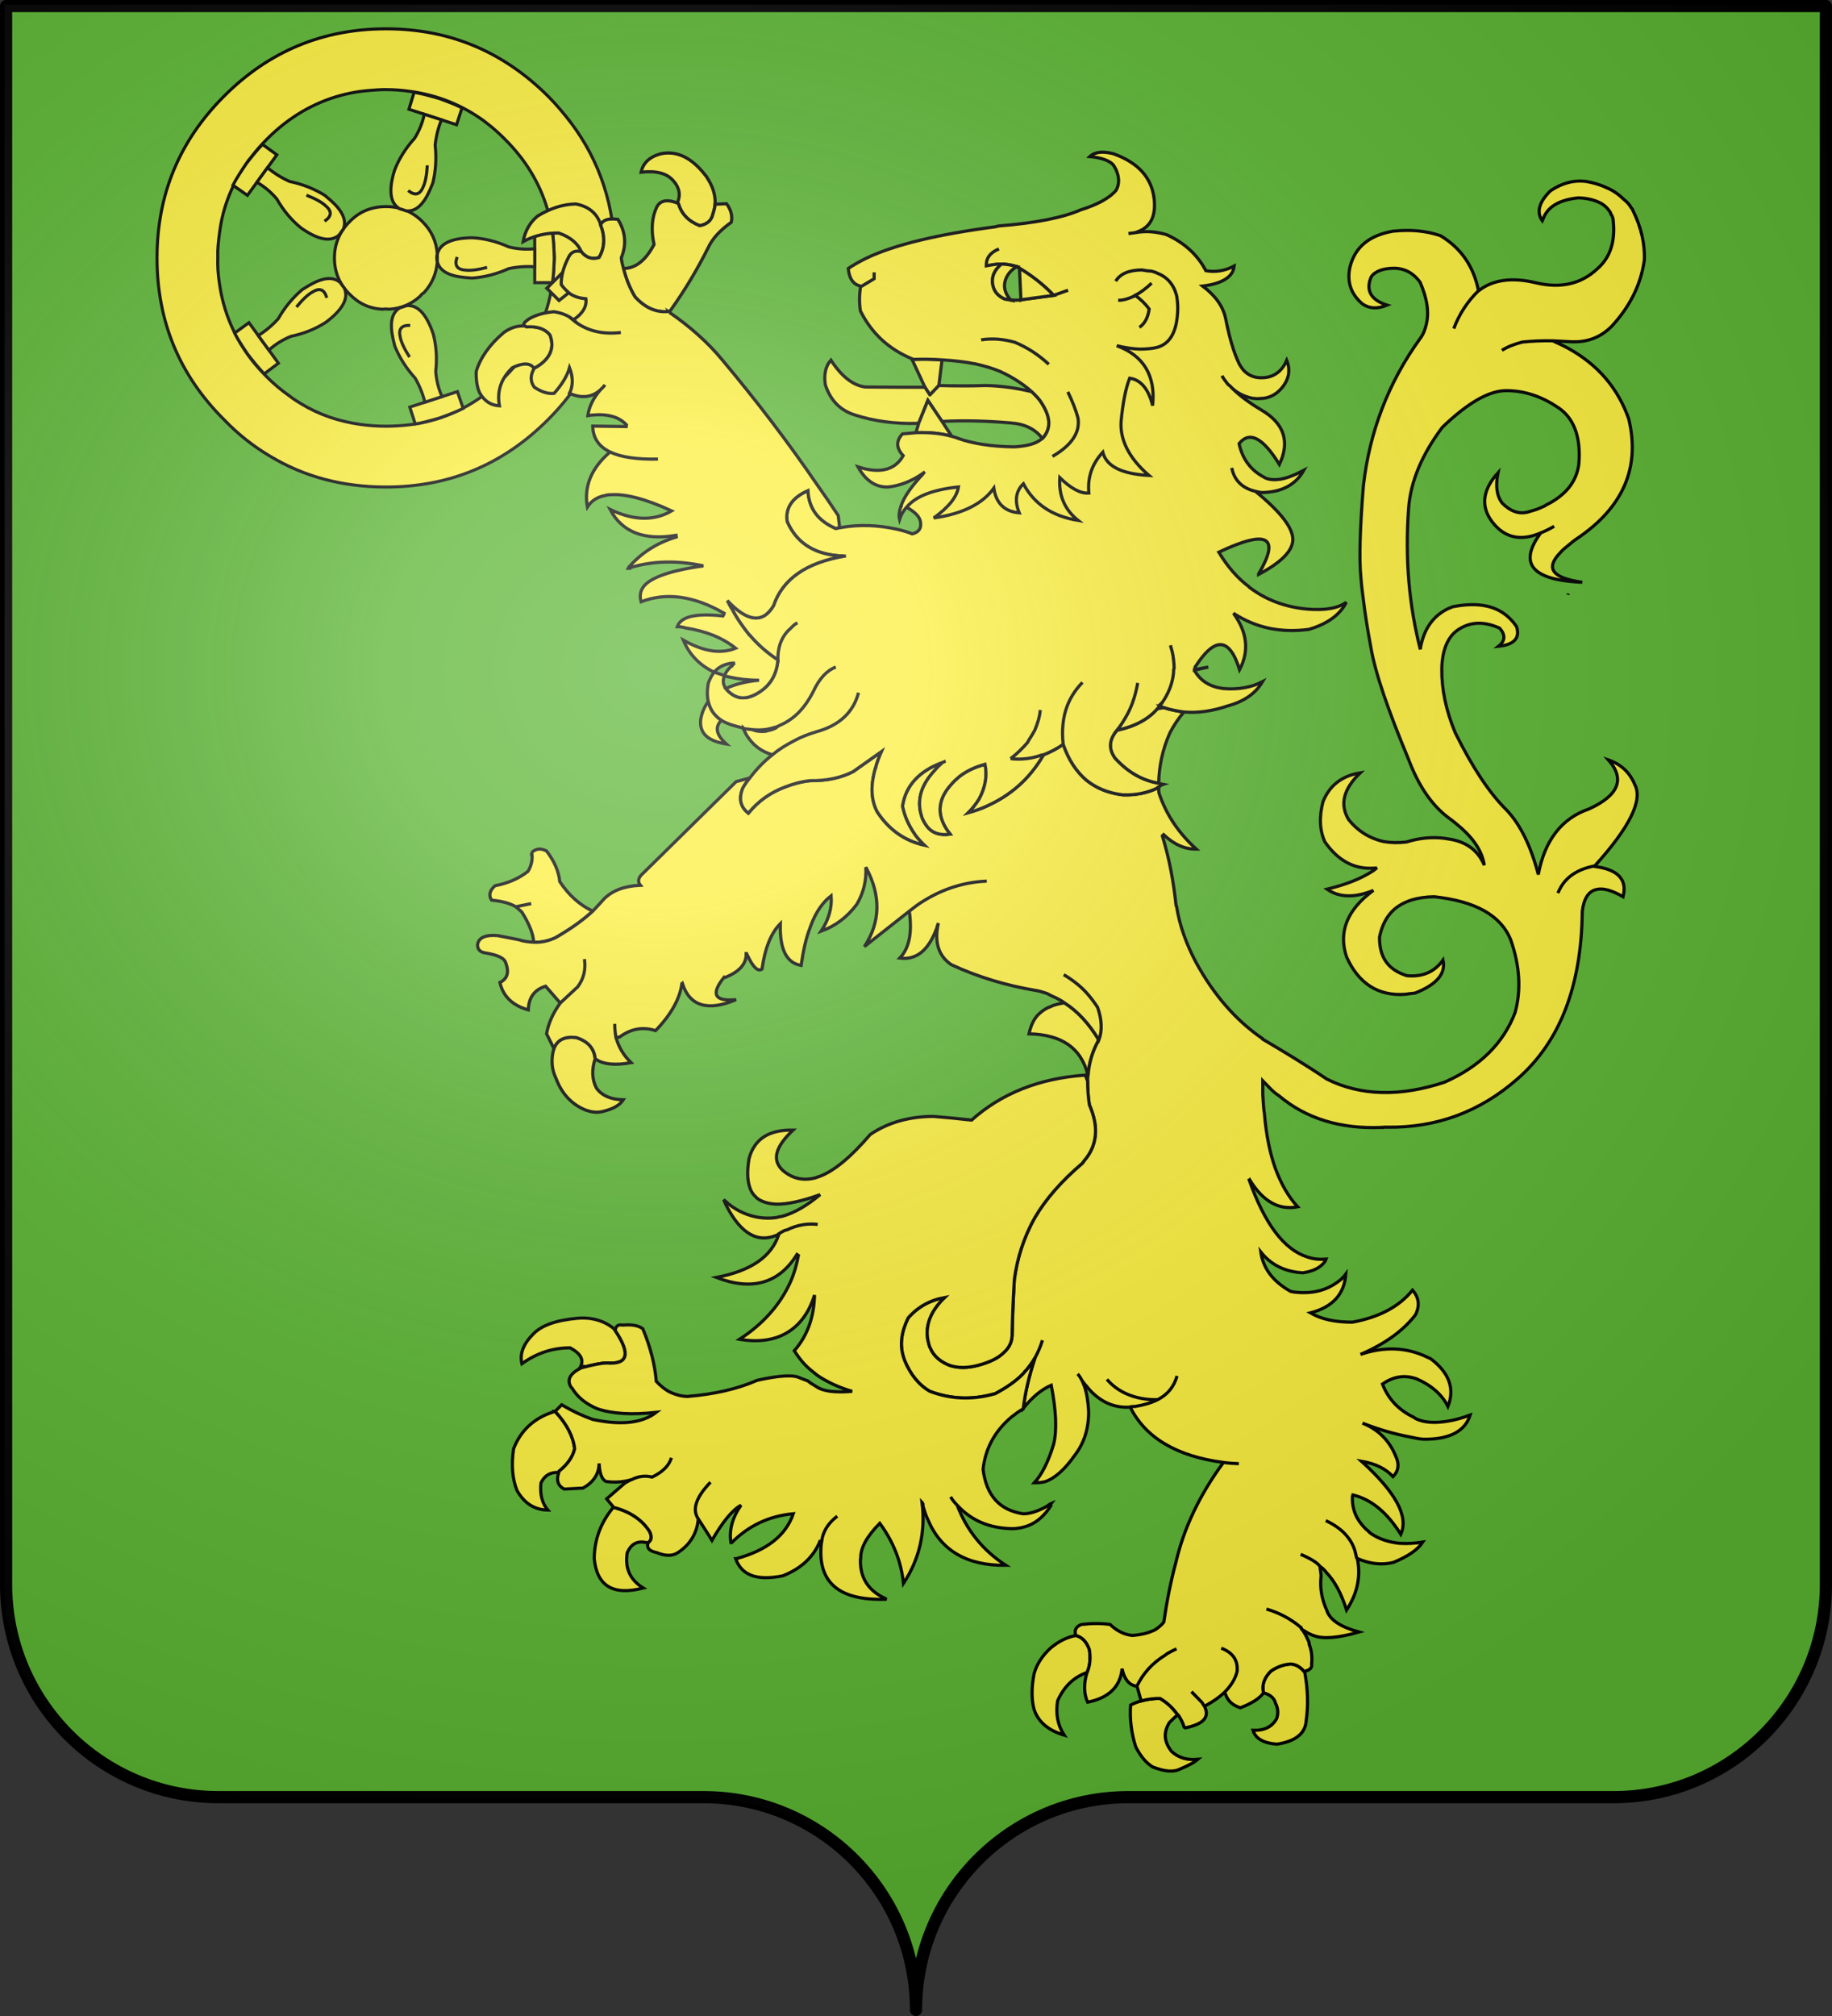 <?xml version="1.0" encoding="UTF-8" standalone="no"?>
<svg
   xmlns:dc="http://purl.org/dc/elements/1.1/"
   xmlns:cc="http://creativecommons.org/ns#"
   xmlns:rdf="http://www.w3.org/1999/02/22-rdf-syntax-ns#"
   xmlns:svg="http://www.w3.org/2000/svg"
   xmlns="http://www.w3.org/2000/svg"
   xmlns:xlink="http://www.w3.org/1999/xlink"
   xmlns:sodipodi="http://sodipodi.sourceforge.net/DTD/sodipodi-0.dtd"
   xmlns:inkscape="http://www.inkscape.org/namespaces/inkscape"
   height="660"
   width="600"
   version="1.0"
   id="svg2"
   sodipodi:version="0.32"
   inkscape:version="0.92.4 (5da689c313, 2019-01-14)"
   sodipodi:docname="Blason_village_be_Le_Roeulx.svg"
   inkscape:output_extension="org.inkscape.output.svg.inkscape">
  <rect width="100%" height="100%" fill="#333333" stroke="none"/>
  <title
     id="title1619">Blason moderne</title>
  <sodipodi:namedview
     inkscape:window-height="1013"
     inkscape:window-width="1920"
     inkscape:pageshadow="2"
     inkscape:pageopacity="0.0"
     guidetolerance="10.0"
     gridtolerance="10.0"
     objecttolerance="10.0"
     borderopacity="1.0"
     bordercolor="#666666"
     pagecolor="#ffffff"
     id="base"
     showgrid="false"
     height="660px"
     inkscape:zoom="0.70710678"
     inkscape:cx="30.777368"
     inkscape:cy="411.46332"
     inkscape:window-x="-9"
     inkscape:window-y="-9"
     inkscape:current-layer="layer2"
     inkscape:window-maximized="1"
     showguides="true"
     inkscape:guide-bbox="true"
     inkscape:pagecheckerboard="true"
     inkscape:snap-midpoints="true"
     inkscape:snap-object-midpoints="true"
     inkscape:snap-page="true">
    <sodipodi:guide
       position="294.864,371.231"
       orientation="0,1"
       id="guide1626"
       inkscape:locked="false" />
    <sodipodi:guide
       position="299.969,371.625"
       orientation="1,0"
       id="guide1628"
       inkscape:locked="false" />
  </sodipodi:namedview>
  <desc
     id="desc4">Flag of Canton of Valais (Wallis)</desc>
  <defs
     id="defs6">
    <linearGradient
       id="linearGradient2893">
      <stop
         style="stop-color:white;stop-opacity:0.314;"
         offset="0"
         id="stop2895" />
      <stop
         id="stop2897"
         offset="0.19"
         style="stop-color:white;stop-opacity:0.251;" />
      <stop
         style="stop-color:#6b6b6b;stop-opacity:0.125;"
         offset="0.6"
         id="stop2901" />
      <stop
         style="stop-color:black;stop-opacity:0.125;"
         offset="1"
         id="stop2899" />
    </linearGradient>
    <radialGradient
       inkscape:collect="always"
       xlink:href="#linearGradient2893"
       id="radialGradient11919"
       gradientUnits="userSpaceOnUse"
       gradientTransform="matrix(1.551,0,0,1.35,-227.894,-51.264)"
       cx="285.186"
       cy="200.448"
       fx="285.186"
       fy="200.448"
       r="300" />
    <g
       id="f">
      <rect
         id="rect1964"
         style="fill:#28166f"
         y="-30"
         x="-50"
         height="60"
         width="100" />
      <g
         id="g1966"
         style="fill:#ffffff"
         transform="translate(0,-20)">
        <path
           id="path1968"
           d="M -1.212,27.818 C -1.212,22.175 -2.091,20.471 -4.542,13.98 C -5.709,10.888 -5.024,7.103 -2.858,3.601 C -2.082,2.346 -1.114,1.214 0,0 C 1.114,1.214 2.082,2.346 2.858,3.601 C 5.024,7.103 5.709,10.888 4.542,13.98 C 2.091,20.471 1.212,22.175 1.212,27.818 L -1.212,27.818 z" />
        <path
           id="rwi"
           d="M 2.922,27.672 C 2.922,21.721 5.239,17.829 8.501,16.66 C 9.949,16.141 11.808,16.387 13.519,18.107 C 15.638,20.236 16.255,26.1 10.036,27.228 C 10.694,26.272 10.655,24.147 9.322,23.441 C 8.331,22.916 7.209,23.188 6.646,23.564 C 5.822,24.116 4.917,25.67 4.967,27.672 L 2.922,27.672 z" />
        <path
           id="path1971"
           d="M 1.777,30.183 C 1.79,32.191 2.795,33.518 4.516,34.257 C 4.295,34.955 3.257,36.378 1.831,36.281 C 1.55,37.787 1.282,38.632 0,40 C -1.282,38.632 -1.55,37.787 -1.831,36.281 C -3.257,36.378 -4.295,34.955 -4.516,34.257 C -2.795,33.518 -1.79,32.191 -1.777,30.183 L 1.777,30.183 z" />
        <use
           xlink:href="#rwi"
           height="400"
           width="800"
           y="0"
           x="0"
           id="use1973"
           transform="scale(-1,1)" />
        <rect
           id="rect1975"
           y="27.331"
           x="-7.923"
           height="3.218"
           width="15.846" />
      </g>
    </g>
    <pattern
       y="0"
       x="0"
       height="6"
       width="6"
       patternUnits="userSpaceOnUse"
       id="EMFhbasepattern" />
  </defs>
  <g
     inkscape:groupmode="layer"
     id="layer1"
     inkscape:label="Fond écu"
     style="display:inline"
     sodipodi:insensitive="true">
    <path
       inkscape:connector-curvature="0"
       id="path4445"
       style="display:inline;fill:#5ab532;fill-opacity:1;stroke:none;stroke-width:3.994;stroke-linecap:round;stroke-linejoin:round;stroke-miterlimit:4;stroke-dasharray:none;stroke-dashoffset:0;stroke-opacity:1"
       d="m 300.497,657.897 c 0,-38.446 31.151,-69.648 69.534,-69.648 38.383,0 120.552,0 158.935,0 38.383,0 69.534,-31.202 69.534,-69.648 V 1.89 l -596.006,2e-5 -10e-6,516.71 c 0,38.446 31.151,69.648 69.534,69.648 38.383,0 120.552,0 158.935,0 38.383,0 69.534,31.202 69.534,69.648 z"
       sodipodi:nodetypes="cssccccssc" />
  </g>
  <g
     inkscape:groupmode="layer"
     id="layer6"
     inkscape:label="Pièces"
     style="display:inline"
     sodipodi:insensitive="true" />
  <g
     inkscape:groupmode="layer"
     id="layer2"
     inkscape:label="Meubles"
     style="display:inline">
    <g
       id="g1003"
       transform="translate(0,6)">
      <g
         style="fill:#fcef3c;fill-opacity:1"
         id="g1072"
         transform="translate(2.229,-18.158)">
        <path
           d="m 184.801,52.396 c -2.3,-3 -4.8,-6 -7.6,-8.8 -14.7,-14.6 -32.3,-22 -53,-22 -20.7,0 -38.4,7.4 -53,22 -14.7,14.7 -22,32.3 -22,53 0,20.7 7.3,38.4 22,53 4.6,4.8 9.6,8.7 15,11.9 11.3,6.8 23.9,10.1 38,10.1 20.7,0 38.3,-7.3 53,-22 14.6,-14.6 21.9,-32.3 22,-53 -0.1,-16.7 -4.8,-31.4 -14.4,-44.2 z m -21.7,5.3 c 1.8,1.8 3.4,3.6 4.9,5.5 0.2,0.3 0.5,0.6 0.7,0.9 5.4,7.2 8.7,15.2 10,24.1 0.4,2.8 0.5,5.5 0.6,8.4 -0.1,2.8 -0.2,5.5 -0.6,8.1 -1.2,9.1 -4.6,17.3 -10.1,24.6 -1.7,2.2 -3.5,4.3 -5.5,6.3 -2,2 -4.1,3.8 -6.2,5.4 -7.3,5.6 -15.6,9 -24.7,10.2 -2.6,0.3 -5.3,0.5 -8,0.5 -2.9,0 -5.7,-0.2 -8.5,-0.6 -7,-1 -13.5,-3.2 -19.4,-6.8 -1.3,-0.8 -2.6,-1.6 -3.7,-2.5 -2.6,-1.8 -5.1,-3.9 -7.4,-6.2 -1.7,-1.7 -3.2,-3.4 -4.6,-5.1 -6,-7.6 -9.7,-16.2 -11,-25.8 -0.4,-2.6 -0.6,-5.3 -0.5,-8.1 -0.1,-2.9 0.2,-5.6 0.6,-8.4 1.1,-8.8 4.5,-16.8 9.8,-23.9 1.7,-2.3 3.6,-4.5 5.7,-6.6 1.9,-1.9 3.8,-3.6 5.9,-5.2 7.3,-5.6 15.5,-9.1 24.6,-10.4 2.4,-0.3 4.9,-0.5 7.4,-0.6 0.4,0 0.7,0 1.1,0 2.7,0 5.4,0.2 8,0.6 8.8,1.2 16.8,4.4 24,9.6 0.3,0.2 0.6,0.5 0.9,0.7 2.1,1.6 4.1,3.4 6,5.3 z"
           style="fill:#fcef3c;fill-opacity:1;stroke:#000000"
           id="path2919"
           inkscape:connector-curvature="0" />
        <path
           d="m 140.801,96.596 c 0,-0.5 0.1,-0.9 0.2,-1.2 -0.3,-4.2 -1.9,-7.7 -4.9,-10.7 -3.3,-3.3 -7.3,-4.9 -11.9,-4.9 -4.7,0 -8.7,1.6 -11.9,4.9 -3.3,3.3 -5,7.3 -5,11.9 0,4.7 1.7,8.7 5,11.9 3,3.1 6.6,4.7 10.7,4.9 0.4,0 0.7,-0.1 1.1,-0.1 0.3,0 0.7,0.1 1,0.1 3.9,-0.2 7.3,-1.6 10.2,-4.2 0.2,-0.2 0.4,-0.5 0.6,-0.7 0.3,-0.2 0.5,-0.4 0.8,-0.6 2.6,-2.9 4,-6.2 4.3,-10.1 -0.1,-0.4 -0.2,-0.8 -0.2,-1.2 z"
           style="fill:#fcef3c;fill-opacity:1;stroke:#000000"
           id="path2945"
           inkscape:connector-curvature="0" />
        <g
           style="fill:#fcef3c;fill-opacity:1"
           id="g1002-7">
          <path
             id="path2931"
             style="fill:#fcef3c;fill-opacity:1;stroke:#000000"
             d="m 179.301,96.596 c -0.1,-2.9 -0.2,-5.6 -0.6,-8.4 l -5.8,0.1 v 5.3 5.9 5.2 h 5.8 c 0.4,-2.6 0.5,-5.3 0.6,-8.1 z"
             inkscape:connector-curvature="0" />
          <path
             id="path2947"
             style="fill:#fcef3c;fill-opacity:1;stroke:#000000"
             d="m 172.901,93.596 c -2.8,0.3 -5.7,0.1 -8.5,-0.6 -4,-1.8 -8,-2.8 -12,-3 -6.8,0.1 -10.6,1.9 -11.4,5.4 0,0.4 0,0.8 0,1.2 0,0.4 0,0.8 0,1.2 0.7,3 3.7,4.7 8.9,5.2 0.8,0.1 1.6,0.1 2.5,0.2 4,-0.3 8,-1.3 12,-3.1 2.8,-0.6 5.7,-0.8 8.5,-0.6 z m -15.6,6.1 c -3,0.8 -5.4,1.1 -7.1,0.9 -2.8,-0.2 -3.7,-1.6 -2.7,-4.3 -1,2.7 -0.1,4.1 2.7,4.3 1.7,0.2 4.1,-0.1 7.1,-0.9 z"
             inkscape:connector-curvature="0" />
        </g>
        <g
           style="fill:#fcef3c;fill-opacity:1"
           transform="rotate(-72,124.517,96.468)"
           id="g1002-0">
          <path
             inkscape:connector-curvature="0"
             id="path2931-3"
             style="fill:#fcef3c;fill-opacity:1;stroke:#000000"
             d="m 179.301,96.596 c -0.1,-2.9 -0.2,-5.6 -0.6,-8.4 l -5.8,0.1 v 5.3 5.9 5.2 h 5.8 c 0.4,-2.6 0.5,-5.3 0.6,-8.1 z" />
          <path
             inkscape:connector-curvature="0"
             id="path2947-0"
             style="fill:#fcef3c;fill-opacity:1;stroke:#000000"
             d="m 172.901,93.596 c -2.8,0.3 -5.7,0.1 -8.5,-0.6 -4,-1.8 -8,-2.8 -12,-3 -6.8,0.1 -10.6,1.9 -11.4,5.4 0,0.4 0,0.8 0,1.2 0,0.4 0,0.8 0,1.2 0.7,3 3.7,4.7 8.9,5.2 0.8,0.1 1.6,0.1 2.5,0.2 4,-0.3 8,-1.3 12,-3.1 2.8,-0.6 5.7,-0.8 8.5,-0.6 z m -15.6,6.1 c -3,0.8 -5.4,1.1 -7.1,0.9 -2.8,-0.2 -3.7,-1.6 -2.7,-4.3 -1,2.7 -0.1,4.1 2.7,4.3 1.7,0.2 4.1,-0.1 7.1,-0.9 z" />
        </g>
        <g
           style="fill:#fcef3c;fill-opacity:1"
           transform="rotate(-144,123.874,97.494)"
           id="g1002-1">
          <path
             inkscape:connector-curvature="0"
             id="path2931-5"
             style="fill:#fcef3c;fill-opacity:1;stroke:#000000"
             d="m 179.301,96.596 c -0.1,-2.9 -0.2,-5.6 -0.6,-8.4 l -5.8,0.1 v 5.3 5.9 5.2 h 5.8 c 0.4,-2.6 0.5,-5.3 0.6,-8.1 z" />
          <path
             inkscape:connector-curvature="0"
             id="path2947-2"
             style="fill:#fcef3c;fill-opacity:1;stroke:#000000"
             d="m 172.901,93.596 c -2.8,0.3 -5.7,0.1 -8.5,-0.6 -4,-1.8 -8,-2.8 -12,-3 -6.8,0.1 -10.6,1.9 -11.4,5.4 0,0.4 0,0.8 0,1.2 0,0.4 0,0.8 0,1.2 0.7,3 3.7,4.7 8.9,5.2 0.8,0.1 1.6,0.1 2.5,0.2 4,-0.3 8,-1.3 12,-3.1 2.8,-0.6 5.7,-0.8 8.5,-0.6 z m -15.6,6.1 c -3,0.8 -5.4,1.1 -7.1,0.9 -2.8,-0.2 -3.7,-1.6 -2.7,-4.3 -1,2.7 -0.1,4.1 2.7,4.3 1.7,0.2 4.1,-0.1 7.1,-0.9 z" />
        </g>
        <g
           style="fill:#fcef3c;fill-opacity:1"
           transform="rotate(144,123.976,96.041)"
           id="g1002-4">
          <path
             inkscape:connector-curvature="0"
             id="path2931-7"
             style="fill:#fcef3c;fill-opacity:1;stroke:#000000"
             d="m 179.301,96.596 c -0.1,-2.9 -0.2,-5.6 -0.6,-8.4 l -5.8,0.1 v 5.3 5.9 5.2 h 5.8 c 0.4,-2.6 0.5,-5.3 0.6,-8.1 z" />
          <path
             inkscape:connector-curvature="0"
             id="path2947-5"
             style="fill:#fcef3c;fill-opacity:1;stroke:#000000"
             d="m 172.901,93.596 c -2.8,0.3 -5.7,0.1 -8.5,-0.6 -4,-1.8 -8,-2.8 -12,-3 -6.8,0.1 -10.6,1.9 -11.4,5.4 0,0.4 0,0.8 0,1.2 0,0.4 0,0.8 0,1.2 0.7,3 3.7,4.7 8.9,5.2 0.8,0.1 1.6,0.1 2.5,0.2 4,-0.3 8,-1.3 12,-3.1 2.8,-0.6 5.7,-0.8 8.5,-0.6 z m -15.6,6.1 c -3,0.8 -5.4,1.1 -7.1,0.9 -2.8,-0.2 -3.7,-1.6 -2.7,-4.3 -1,2.7 -0.1,4.1 2.7,4.3 1.7,0.2 4.1,-0.1 7.1,-0.9 z" />
        </g>
        <g
           style="fill:#fcef3c;fill-opacity:1"
           transform="rotate(72,124.403,96.905)"
           id="g1002-9">
          <path
             inkscape:connector-curvature="0"
             id="path2931-37"
             style="fill:#fcef3c;fill-opacity:1;stroke:#000000"
             d="m 179.301,96.596 c -0.1,-2.9 -0.2,-5.6 -0.6,-8.4 l -5.8,0.1 v 5.3 5.9 5.2 h 5.8 c 0.4,-2.6 0.5,-5.3 0.6,-8.1 z" />
          <path
             inkscape:connector-curvature="0"
             id="path2947-08"
             style="fill:#fcef3c;fill-opacity:1;stroke:#000000"
             d="m 172.901,93.596 c -2.8,0.3 -5.7,0.1 -8.5,-0.6 -4,-1.8 -8,-2.8 -12,-3 -6.8,0.1 -10.6,1.9 -11.4,5.4 0,0.4 0,0.8 0,1.2 0,0.4 0,0.8 0,1.2 0.7,3 3.7,4.7 8.9,5.2 0.8,0.1 1.6,0.1 2.5,0.2 4,-0.3 8,-1.3 12,-3.1 2.8,-0.6 5.7,-0.8 8.5,-0.6 z m -15.6,6.1 c -3,0.8 -5.4,1.1 -7.1,0.9 -2.8,-0.2 -3.7,-1.6 -2.7,-4.3 -1,2.7 -0.1,4.1 2.7,4.3 1.7,0.2 4.1,-0.1 7.1,-0.9 z" />
        </g>
      </g>
      <g
         transform="translate(-650.283,12.247)"
         id="g1002">
        <path
           id="path857"
           d="m 829.372,76.131 4,4 c 2.08,-1.6 4.24,-3.36 6.24,-5.36 2,-2 3.76,-4.16 5.44,-6.32 l -4.08,-3.92 -3.68,3.68 -4.24,4.24 z"
           style="display:inline;fill:#fcef3c;fill-opacity:1;fill-rule:nonzero;stroke:#000000;stroke-width:1.04px;stroke-linecap:butt;stroke-linejoin:miter;stroke-miterlimit:4;stroke-dasharray:none;stroke-opacity:1"
           inkscape:connector-curvature="0" />
        <path
           id="path861"
           d="m 1163.85,176.13 -0.08,0.32 0.08,-0.24 z"
           style="display:inline;fill:#fcef3c;fill-opacity:1;fill-rule:nonzero;stroke:#000000;stroke-width:1.04px;stroke-linecap:butt;stroke-linejoin:miter;stroke-miterlimit:4;stroke-dasharray:none;stroke-opacity:1"
           inkscape:connector-curvature="0" />
        <path
           id="path863"
           d="m 957.771,107.97 1.04,-8.4 c -2.96,-0.24 -6.16,-0.24 -9.52,-0.16 -0.08,-0.08 -0.08,-0.08 -0.24,-0.08 v -0.08 0.16 0.16 l 4.16,8.96 1.6,2.48 h 0.08 z"
           style="display:inline;fill:#fcef3c;fill-opacity:1;fill-rule:nonzero;stroke:#000000;stroke-width:1.04px;stroke-linecap:butt;stroke-linejoin:miter;stroke-miterlimit:4;stroke-dasharray:none;stroke-opacity:1"
           inkscape:connector-curvature="0" />
        <path
           id="path865"
           d="m 954.171,112.85 4.64,6.88 c 7.36,-0.4 14.88,-0.16 22.48,0.48 4.56,0.32 8.08,2 10.4,5.12 2.88,-3.12 2.8,-6.88 -0.24,-11.6 -0.8,-1.36 -2,-2.56 -3.28,-3.76 -5.12,-1.2 -10.16,-1.92 -15.12,-2 -4.64,0.16 -9.76,0.16 -15.28,0 l -2.88,3.04 h -0.08 l -1.6,-2.48 c -6.96,0 -13.44,0 -19.52,-0.08 -3.92,-0.48 -7.68,-3.28 -11.28,-8.8 -1.76,2 -2.32,4.72 -1.84,8 1.68,5.28 5.04,8.56 9.84,10 6.24,2 12.96,2.88 20.08,2.72 0.32,-0.16 0.4,-0.16 0.72,-0.16 z"
           style="display:inline;fill:#fcef3c;fill-opacity:1;fill-rule:nonzero;stroke:#000000;stroke-width:1.04px;stroke-linecap:butt;stroke-linejoin:miter;stroke-miterlimit:4;stroke-dasharray:none;stroke-opacity:1"
           inkscape:connector-curvature="0" />
        <path
           id="path867"
           d="m 958.811,119.73 -4.64,-6.88 -2.96,7.36 -0.96,3.2 c 4.4,-0.16 8.4,0.24 11.76,1.2 z"
           style="display:inline;fill:#fcef3c;fill-opacity:1;fill-rule:nonzero;stroke:#000000;stroke-width:1.04px;stroke-linecap:butt;stroke-linejoin:miter;stroke-miterlimit:4;stroke-dasharray:none;stroke-opacity:1"
           inkscape:connector-curvature="0" />
        <path
           id="path869"
           d="m 883.772,51.811 c 0.32,-0.96 0.64,-2.08 0.72,-3.2 0.16,-2.96 -0.72,-5.84 -2.8,-8.96 -0.08,-0.08 -0.08,-0.32 -0.24,-0.32 -4.56,-6 -9.6,-8.4 -14.88,-7.2 -3.68,1.04 -5.68,3.04 -6.32,6 4.96,-0.56 8.4,0.32 10.56,2.8 2,2.24 2.48,4.72 1.28,7.28 0.08,0.16 0.32,0.16 0.4,0.24 0.96,3.36 3.28,5.76 6.96,7.2 2.56,-0.48 3.92,-1.84 4.32,-3.84 z"
           style="display:inline;fill:#fcef3c;fill-opacity:1;fill-rule:nonzero;stroke:#000000;stroke-width:1.04px;stroke-linecap:butt;stroke-linejoin:miter;stroke-miterlimit:4;stroke-dasharray:none;stroke-opacity:1"
           inkscape:connector-curvature="0" />
        <path
           id="path871"
           d="m 884.492,48.611 c -0.08,1.12 -0.4,2.24 -0.72,3.2 -0.4,2 -1.76,3.36 -4.32,3.84 -3.68,-1.44 -6,-3.84 -6.96,-7.2 -0.08,-0.08 -0.32,-0.08 -0.4,-0.24 -3.28,-1.28 -5.6,-0.88 -6.72,1.36 -1.6,3.28 -1.92,7.44 -0.88,12.24 -2.72,5.12 -5.92,7.76 -9.92,7.84 h -0.08 c 0.8,3.28 2,6.32 3.76,9.28 3.36,3.68 6.96,5.2 10.96,4.8 0.08,0.08 0.16,0.08 0.24,0.24 l 0.56,-0.8 c 4.56,-6.4 8.64,-13.2 12.16,-20.24 1.44,-3.12 3.92,-5.76 7.6,-8.4 0.48,-2 -0.08,-4.08 -1.52,-6.08 z"
           style="display:inline;fill:#fcef3c;fill-opacity:1;fill-rule:nonzero;stroke:#000000;stroke-width:1.04px;stroke-linecap:butt;stroke-linejoin:miter;stroke-miterlimit:4;stroke-dasharray:none;stroke-opacity:1"
           inkscape:connector-curvature="0" />
        <path
           id="path873"
           d="m 846.972,55.331 c -0.08,-0.08 -0.08,-0.32 -0.08,-0.4 -1.28,-3.52 -3.92,-5.6 -8,-6.4 -4.32,0.08 -8.4,1.44 -12.48,3.92 -2.56,2.08 -4.16,4.88 -4.8,8.4 3.68,-2 7.68,-2.88 11.68,-2.8 3.92,1.36 6.32,3.52 7.36,6.08 0.16,0.08 0.16,0.24 0.24,0.32 1.52,1.68 3.28,2.32 5.6,1.6 v 0 c 1.92,-3.28 2,-6.88 0.48,-10.72 z"
           style="display:inline;fill:#fcef3c;fill-opacity:1;fill-rule:nonzero;stroke:#000000;stroke-width:1.04px;stroke-linecap:butt;stroke-linejoin:miter;stroke-miterlimit:4;stroke-dasharray:none;stroke-opacity:1"
           inkscape:connector-curvature="0" />
        <path
           id="path875"
           d="m 830.412,91.41 c -1.6,-2 -4.16,-2.88 -7.6,-2.64 -0.64,-0.24 -1.04,-0.56 -0.96,-0.8 l -0.24,0.48 c -2.24,0 -4.32,0.72 -6.32,2.16 -4.64,3.92 -7.68,8.24 -9.04,12.72 -0.08,3.04 0.32,5.28 1.12,7.04 1.52,2.64 3.6,4.08 6.48,4.24 -0.88,-4.88 0.56,-8.96 4.24,-12.48 3.52,-1.68 5.92,-1.6 7.12,0.24 5.2,-2.8 6.88,-6.56 5.2,-10.96 z"
           style="display:inline;fill:#fcef3c;fill-opacity:1;fill-rule:nonzero;stroke:#000000;stroke-width:1.04px;stroke-linecap:butt;stroke-linejoin:miter;stroke-miterlimit:4;stroke-dasharray:none;stroke-opacity:1"
           inkscape:connector-curvature="0" />
        <path
           id="path877"
           d="m 886.572,217.569 c -2.32,-1.52 -3.68,-3.52 -4.32,-6.16 -1.28,1.76 -2.16,3.76 -2.48,5.92 -0.48,4.48 2.32,7.04 8.4,8 -3.28,-2.96 -3.92,-5.52 -1.6,-7.76 z"
           style="display:inline;fill:#fcef3c;fill-opacity:1;fill-rule:nonzero;stroke:#000000;stroke-width:1.04px;stroke-linecap:butt;stroke-linejoin:miter;stroke-miterlimit:4;stroke-dasharray:none;stroke-opacity:1"
           inkscape:connector-curvature="0" />
        <path
           id="path879"
           d="m 824.412,260.849 c 0.4,2.08 0,4.16 -1.2,6.16 -3.04,2.4 -6.64,3.92 -10.8,4.72 -1.76,1.52 -2.16,3.2 -1.12,4.72 3.28,0.32 5.92,0.96 7.92,2.16 l 5.04,-1.04 -5.04,1.04 c 0.64,0.56 1.36,1.12 2,1.76 2.4,3.84 3.76,7.2 3.84,9.84 2.4,0.16 4.8,-0.4 7.12,-1.44 4.72,-2.72 8.88,-5.6 12.24,-8.72 -4.24,-2 -7.84,-5.2 -10.8,-9.68 -0.32,-3.36 -1.84,-6.8 -4.32,-10 -1.92,-1.04 -3.52,-0.8 -4.88,0.48 z"
           style="display:inline;fill:#fcef3c;fill-opacity:1;fill-rule:nonzero;stroke:#000000;stroke-width:1.04px;stroke-linecap:butt;stroke-linejoin:miter;stroke-miterlimit:4;stroke-dasharray:none;stroke-opacity:1"
           inkscape:connector-curvature="0" />
        <path
           id="path881"
           d="m 845.612,337.969 c -1.44,-2.8 -1.6,-6 -0.4,-9.6 -0.32,-3.44 -2.4,-5.76 -6.24,-6.96 -3.76,-0.4 -6.16,0.72 -7.28,3.6 -1.04,3.6 -0.72,6.96 0.72,9.84 1.84,4.96 5.04,8.32 9.28,10.16 2,0.8 4,1.12 5.92,0.64 3.44,-0.8 5.68,-2.08 6.8,-3.84 -3.92,-0.08 -6.96,-1.28 -8.8,-3.84 z"
           style="display:inline;fill:#fcef3c;fill-opacity:1;fill-rule:nonzero;stroke:#000000;stroke-width:1.04px;stroke-linecap:butt;stroke-linejoin:miter;stroke-miterlimit:4;stroke-dasharray:none;stroke-opacity:1"
           inkscape:connector-curvature="0" />
        <path
           id="path883"
           d="m 1033.451,221.649 c 1.2,-2.32 2.8,-4.72 4.56,-6.8 -2.24,-0.32 -4.4,-0.72 -6.56,-1.44 l -2.16,0.4 c -2.88,3.36 -7.28,5.76 -13.2,7.04 -2.64,3.12 -2.8,6.08 -0.64,9.12 4.16,4.56 8.8,7.28 14.32,8.24 0.08,-5.36 1.2,-11.04 3.68,-16.56 z"
           style="display:inline;fill:#fcef3c;fill-opacity:1;fill-rule:nonzero;stroke:#000000;stroke-width:1.04px;stroke-linecap:butt;stroke-linejoin:miter;stroke-miterlimit:4;stroke-dasharray:none;stroke-opacity:1"
           inkscape:connector-curvature="0" />
        <path
           id="path885"
           d="m 1016.091,220.849 h -0.08 z"
           style="display:inline;fill:#fcef3c;fill-opacity:1;fill-rule:nonzero;stroke:none"
           inkscape:connector-curvature="0" />
        <path
           id="path887"
           d="m 994.491,311.249 c -1.44,0.48 -2.48,1.2 -3.52,2.08 -1.76,1.44 -2.96,3.6 -3.68,6.88 10.72,0.24 16.96,4.64 19.2,13.12 0.16,0.08 0.16,0.24 0.16,0.4 0.32,-4.08 1.44,-7.76 3.36,-11.28 -0.16,-0.08 0,-0.24 0.16,-0.24 -3.2,-5.28 -6.8,-9.28 -11.28,-12.16 -1.68,0.32 -3.12,0.56 -4.4,1.2 z"
           style="display:inline;fill:#fcef3c;fill-opacity:1;fill-rule:nonzero;stroke:#000000;stroke-width:1.04px;stroke-linecap:butt;stroke-linejoin:miter;stroke-miterlimit:4;stroke-dasharray:none;stroke-opacity:1"
           inkscape:connector-curvature="0" />
        <path
           id="path889"
           d="m 1002.651,517.167 c -3.2,0.64 -5.84,2.08 -8.24,4.08 -2.72,2.48 -4.56,5.28 -5.44,8.4 -0.8,4.08 -0.96,7.92 -0.08,11.52 1.28,4.16 4.56,7.04 9.92,8.64 -2.16,-3.28 -2.8,-6.96 -2.16,-11.2 2,-4.56 5.12,-7.68 9.52,-9.28 0.08,-0.08 0.24,-0.32 0.32,-0.48 0.88,-2.24 0.96,-4.64 0.56,-7.12 -0.88,-2.4 -2.24,-4 -4.4,-4.56 z"
           style="display:inline;fill:#fcef3c;fill-opacity:1;fill-rule:nonzero;stroke:#000000;stroke-width:1.04px;stroke-linecap:butt;stroke-linejoin:miter;stroke-miterlimit:4;stroke-dasharray:none;stroke-opacity:1"
           inkscape:connector-curvature="0" />
        <path
           id="path891"
           d="m 1030.251,537.807 c -2,-0.08 -4.24,0.24 -6.24,0.8 -1.12,0.32 -2.24,0.72 -3.44,1.36 -0.32,4.56 0.24,9.2 1.68,13.68 1.44,2.8 3.2,5.12 5.52,6.56 3.92,1.52 6.88,1.84 9.12,0.64 2.48,-1.04 4.4,-2 5.68,-3.12 -3.6,0.32 -6.4,-0.56 -8.56,-2.56 -2.56,-3.2 -2.72,-6.32 -0.72,-9.52 l 2,-1.92 0.72,-0.56 c -1.44,-2 -3.2,-3.84 -5.76,-5.36 z"
           style="display:inline;fill:#fcef3c;fill-opacity:1;fill-rule:nonzero;stroke:#000000;stroke-width:1.04px;stroke-linecap:butt;stroke-linejoin:miter;stroke-miterlimit:4;stroke-dasharray:none;stroke-opacity:1"
           inkscape:connector-curvature="0" />
        <path
           id="path893"
           d="m 1077.371,528.927 c -1.28,-1.52 -2.8,-2.32 -4.32,-2.4 -2.16,0.08 -4.48,0.88 -6.56,2.32 -2.08,2.08 -3.04,4.4 -2.4,7.12 2.16,0.56 3.52,1.68 3.92,3.36 0.88,1.68 0.96,3.44 0.4,5.04 -1.44,2.64 -3.92,4 -7.76,3.84 0.8,2.72 3.44,4.24 7.84,4.56 6.16,-0.96 9.36,-3.52 9.6,-7.84 0.72,-5.12 0.48,-10.4 -0.48,-15.68 -0.16,-0.08 -0.16,-0.24 -0.24,-0.32 z"
           style="display:inline;fill:#fcef3c;fill-opacity:1;fill-rule:nonzero;stroke:#000000;stroke-width:1.04px;stroke-linecap:butt;stroke-linejoin:miter;stroke-miterlimit:4;stroke-dasharray:none;stroke-opacity:1"
           inkscape:connector-curvature="0" />
        <path
           id="path895"
           d="m 840.652,429.568 c 3.84,-1.04 6.64,-1.6 8.32,-1.6 7.04,0.56 7.92,-2.96 2.8,-10.64 -0.08,-0.08 -0.08,-0.08 -0.16,-0.16 -0.16,-0.16 -0.16,-0.32 -0.24,-0.4 -3.2,-2.64 -7.28,-3.84 -12,-3.44 -6.96,0.64 -11.76,2.32 -14.48,5.2 -3.2,3.2 -4.48,6.48 -3.68,9.68 4.8,-3.44 10,-5.2 15.76,-5.2 3.68,1.92 4.8,4.16 3.12,6.72 l 1.76,-0.8 c -0.48,0.24 -0.8,0.4 -1.2,0.64 z"
           style="display:inline;fill:#fcef3c;fill-opacity:1;fill-rule:nonzero;stroke:#000000;stroke-width:1.04px;stroke-linecap:butt;stroke-linejoin:miter;stroke-miterlimit:4;stroke-dasharray:none;stroke-opacity:1"
           inkscape:connector-curvature="0" />
        <path
           id="path897"
           d="m 832.092,443.808 c -6.8,2 -11.28,6.24 -13.6,12.24 -0.8,5.28 -0.4,9.92 1.12,13.68 2.48,4.32 5.84,6.32 10.08,6.4 -1.84,-2.16 -2.64,-5.2 -2.24,-8.88 1.12,-2.4 3.04,-3.6 5.84,-3.44 0,-0.08 0,-0.24 0.08,-0.4 2.8,-2.24 4.48,-4.64 5.12,-7.36 -0.48,-4 -2.48,-8 -6.4,-12.24 z"
           style="display:inline;fill:#fcef3c;fill-opacity:1;fill-rule:nonzero;stroke:#000000;stroke-width:1.04px;stroke-linecap:butt;stroke-linejoin:miter;stroke-miterlimit:4;stroke-dasharray:none;stroke-opacity:1"
           inkscape:connector-curvature="0" />
        <path
           id="path899"
           d="m 851.292,475.248 c -0.08,0 -0.08,0 -0.08,-0.08 -4.16,4.96 -6.24,10.56 -6.32,16.8 0.88,9.04 6.16,12.24 16.08,9.68 -4.32,-2.64 -6.08,-6.48 -5.28,-11.52 1.36,-3.12 3.52,-4.08 6.56,-3.28 h 0.24 c 0,-0.08 0,-0.08 0.08,-0.08 1.12,-0.72 1.28,-1.92 0.48,-3.6 -2.48,-3.92 -6.48,-6.56 -11.76,-7.92 z"
           style="display:inline;fill:#fcef3c;fill-opacity:1;fill-rule:nonzero;stroke:#000000;stroke-width:1.04px;stroke-linecap:butt;stroke-linejoin:miter;stroke-miterlimit:4;stroke-dasharray:none;stroke-opacity:1"
           inkscape:connector-curvature="0" />
        <path
           id="path901"
           d="m 1185.05,50.611 c -0.08,-0.08 -0.08,-0.16 -0.08,-0.24 -0.4,-0.56 -0.8,-1.04 -0.96,-1.44 -0.24,-0.16 -0.32,-0.4 -0.4,-0.48 -0.4,-0.4 -0.8,-0.88 -1.36,-1.28 -1.6,-1.6 -3.44,-2.96 -5.68,-3.92 -0.16,-0.08 -0.4,-0.08 -0.48,-0.24 -1.92,-0.8 -3.92,-1.44 -6.24,-1.84 -4.16,-0.56 -8.08,0.56 -11.76,3.04 -3.6,3.52 -4.64,6.72 -2.88,9.52 0.08,0.08 0.08,0.32 0.16,0.4 0.08,-0.16 0.08,-0.4 0.24,-0.56 1.44,-4.16 5.36,-6.4 11.6,-7.04 2.8,0.08 5.04,0.64 6.88,1.52 1.28,0.56 2.48,1.6 3.28,2.8 0.24,0.16 0.4,0.56 0.48,0.96 0.32,0.4 0.56,0.96 0.72,1.6 0.88,7.12 -0.8,12.56 -5.12,16.32 -5.36,5.04 -12,6.48 -20,4.64 -7.84,-1.92 -14.16,-1.12 -18.88,2.56 h -0.08 c -3.6,3.52 -6.32,7.68 -8.08,12.4 1.76,-4.72 4.48,-8.88 8.08,-12.4 v -0.08 c -1.6,-7.92 -5.68,-13.84 -12.4,-17.92 -4.64,-1.6 -9.68,-2.08 -15.28,-1.52 h -0.16 c -7.84,1.36 -12.56,5.12 -14.24,11.76 -1.04,4.8 0.24,8.8 4.08,12.08 2.32,1.6 4.96,1.68 8.08,0.4 -5.28,-1.68 -7.12,-4.8 -5.2,-9.28 1.28,-1.84 3.92,-2.8 7.6,-2.8 3.52,0.08 6.32,1.68 8.4,4.56 2.32,5.28 3.04,9.92 2,14 -0.4,1.6 -0.96,3.12 -2,4.48 -10.4,14.4 -16.56,30.56 -18.56,48.16 -1.12,13.84 -1.44,24 -0.8,30.24 0.16,2.32 0.48,4.64 0.8,7.12 0.56,4.72 1.36,9.68 2.4,15.28 1.44,8.64 5.68,20.8 12.4,36.96 3.2,8.48 7.44,14.8 12.88,18.96 1.68,1.2 3.12,2.4 4.4,3.52 4.48,4 6.88,8 7.52,12.16 -1.92,-4.56 -5.44,-7.36 -10.56,-8.4 -0.8,-0.16 -1.6,-0.24 -2.4,-0.4 -4.24,-0.56 -8.48,-0.08 -12.56,1.2 -2.72,0.32 -5.2,0.24 -7.52,-0.16 -4.56,-1.04 -8.4,-3.44 -11.36,-7.12 -3.04,-4.96 -1.76,-10.08 3.76,-15.36 -6,0.96 -10,4.08 -12.16,9.36 -1.36,5.04 -1.12,9.44 0.56,13.2 4.24,6.08 9.52,9.04 15.92,8.64 0.4,0 0.8,0 1.2,-0.16 -0.4,0.32 -0.8,0.64 -1.2,0.96 -4.24,2.8 -9.28,4.64 -15.2,6.08 4,2.8 9.12,2.88 15.2,0.4 -8.64,6.32 -11.52,13.6 -8.8,21.76 3.92,8.72 10.4,12.96 19.36,12.24 h 0.16 c 0.08,-0.08 0.24,-0.08 0.4,-0.08 0.8,-0.16 1.68,-0.16 2.56,-0.32 7.12,-2.8 10.08,-6.4 9.12,-10.8 -2.8,3.92 -6.72,5.6 -11.84,5.12 -6.16,-1.92 -9.04,-6 -8.96,-12.64 0.8,-3.92 2.4,-6.96 4.88,-9.12 3.12,-2.64 7.44,-4 13.04,-4.08 13.36,1.44 21.76,6 25.04,14.08 3.04,8.64 3.44,16.56 1.44,23.84 -3.84,10.08 -11.52,17.68 -23.12,22.8 -7.28,2.4 -14.08,3.52 -20.48,3.36 -6.48,-0.16 -12.48,-1.6 -18.08,-4.4 -7.12,-4.8 -14.16,-9.04 -20.96,-13.04 0,-0.16 -0.08,-0.16 -0.16,-0.24 -8.72,-6 -15.92,-14.32 -21.68,-24.88 -3.2,-6 -5.44,-12.24 -6.4,-18.4 -0.16,-0.08 -0.16,-0.24 -0.16,-0.32 -0.8,-7.6 -2.16,-15.12 -4.48,-22.72 l 0.4,-0.4 c 3.6,3.36 7.12,4.8 10.72,4.72 -5.84,-5.28 -9.92,-11.36 -12.24,-18.4 -0.08,-0.48 -0.08,-0.96 -0.08,-1.68 l -0.56,0.16 c -3.2,1.52 -6.96,2.32 -11.2,2.16 -4.72,-0.56 -8.64,-2.16 -11.92,-4.8 -3.28,-2.8 -5.84,-6.64 -7.6,-11.76 -2.08,1.52 -4.24,2.56 -6.4,3.44 -0.08,0.08 -0.24,0.32 -0.32,0.48 -4.4,7.44 -10.48,12.8 -18.32,16.32 -1.84,0.88 -4,1.6 -6,2.16 1.44,-1.44 2.56,-2.96 3.52,-4.48 2,-3.76 2.72,-7.52 1.92,-11.36 -3.28,0.88 -6,2.16 -8.4,4 -1.04,0.88 -1.92,1.68 -2.72,2.64 -4.72,5.2 -4.8,10.64 -0.32,16.24 -3.36,0.48 -6,-0.4 -7.68,-2.72 -0.56,-0.8 -1.12,-1.68 -1.52,-2.72 -0.08,-0.16 -0.08,-0.4 -0.16,-0.56 -1.6,-5.04 -0.24,-10 4.32,-14.88 0.8,-0.96 1.68,-1.84 2.64,-2.64 -7.76,2.8 -12.16,7.6 -13.2,14.32 0.64,3.28 2,6.32 4,9.2 0,0.08 0.24,0.32 0.32,0.48 0.8,1.04 1.68,2 2.72,3.04 0.08,0 0.08,0 0.16,0.08 -6.48,-1.44 -11.6,-5.04 -15.44,-10.88 -2,-3.76 -2.32,-8.4 -0.64,-14.24 0,-0.08 0,-0.08 0.08,-0.16 0.4,-1.76 1.12,-3.52 1.92,-5.36 l -9.28,6.56 c -3.92,2 -8.64,3.04 -14,2.96 h -0.08 c -3.04,0.32 -5.76,1.12 -8.24,2.08 -4.72,1.76 -8.72,4.56 -12,8.56 -2.56,-2 -3.28,-4.8 -1.76,-8.32 0.64,-1.12 1.44,-2.24 2.24,-3.2 l -4.48,1.2 -30.56,30.08 c -1.52,1.28 -1.76,2.72 -0.8,3.84 -5.2,0.24 -9.12,1.68 -11.92,4.48 -1.2,1.36 -2.32,2.56 -3.68,4 -3.36,3.12 -7.52,6 -12.24,8.72 -2.32,1.04 -4.72,1.6 -7.12,1.44 -1.6,-0.08 -3.2,-0.24 -4.8,-0.8 l -0.4,-0.08 -6.56,-1.28 c -3.68,-0.32 -5.84,0.48 -6.48,2.4 -0.16,0.56 -0.16,0.96 0,1.52 0.24,0.88 1.04,1.6 2.56,1.76 4.08,0.72 6.24,1.68 6.64,3.52 1.04,2.88 0.4,4.96 -2,6.16 1.04,4.56 4.16,7.52 9.28,8.96 0.16,-4.16 2.08,-6.64 5.68,-7.76 l 4.8,5.52 5.68,-5.28 c 2,-2.64 2.72,-5.6 2.24,-9.12 0.48,3.52 -0.24,6.48 -2.24,9.12 l -5.68,5.28 c -2.4,3.28 -3.92,6.72 -4.48,10.08 l 2.4,4.8 c 1.12,-2.88 3.52,-4 7.28,-3.6 3.84,1.2 5.92,3.52 6.24,6.96 2.48,1.84 6.48,2.24 11.76,1.28 -2.48,-2.4 -4.08,-5.12 -4.88,-8.08 l -0.08,-0.16 c -0.24,-1.36 -0.4,-2.88 -0.4,-4.48 0,1.6 0.16,3.12 0.4,4.48 l 1.2,-0.16 c 3.68,-2.72 7.68,-3.44 11.76,-2.08 5.04,-5.2 7.92,-10.32 8.64,-15.36 0.08,0 0.08,0 0.16,-0.08 2.4,7.44 8.32,9.2 17.6,5.28 -7.12,0.72 -8.4,-1.84 -3.92,-7.36 0.16,0.08 0.24,0.08 0.4,0.08 4.32,-1.76 6.64,-4.16 6.8,-7.2 v -1.12 c 0,0.24 0.24,0.64 0.32,0.96 l 0.08,0.08 c 1.84,3.92 3.44,5.52 4.8,4.56 0.96,-6.88 2.96,-11.84 6,-14.88 -0.24,8.4 2,12.88 6.8,13.68 0.72,-4.88 1.6,-8.96 2.96,-12.4 0.08,-0.16 0.08,-0.4 0.16,-0.48 1.68,-4.56 3.92,-7.76 6.72,-9.92 0.32,3.92 -0.8,7.84 -3.28,11.6 4.8,-1.76 8.56,-4.64 11.68,-8.8 2.16,-3.68 3.2,-7.68 2.96,-12.16 5.04,9.28 4.8,18 -0.48,26 l 14.72,-11.6 c 1.52,-1.2 2.96,-2.32 4.56,-3.28 6.4,-4 13.36,-6.24 20.8,-6.56 -7.44,0.32 -14.4,2.56 -20.8,6.56 -1.6,0.96 -3.04,2.08 -4.56,3.28 0.96,6.88 0.08,12 -3.12,15.36 5.44,0.72 9.44,-2.56 12.08,-9.76 0.16,-0.64 0.32,-1.12 0.56,-1.68 -1.44,6.24 0.08,10.8 4.24,13.6 8.8,4.08 18,6.8 27.44,8.4 1.36,0.16 2.56,0.64 3.92,1.04 0.8,0.4 1.76,0.96 2.8,1.36 0.96,0.48 2,1.04 2.88,1.68 4.48,2.88 8.08,6.88 11.28,12.16 1.12,-2.88 1.04,-6.48 -0.4,-10.64 -1.92,-2.96 -4,-5.44 -6.4,-7.44 -1.6,-1.28 -3.12,-2.4 -4.72,-3.28 1.6,0.88 3.12,2 4.72,3.28 2.4,2 4.48,4.48 6.4,7.44 1.44,4.16 1.52,7.76 0.4,10.64 -0.16,0 -0.32,0.16 -0.16,0.24 -1.92,3.52 -3.04,7.2 -3.36,11.28 -0.16,0.64 -0.16,1.28 -0.16,1.92 0,2.48 0.16,5.2 0.56,7.76 1.6,3.76 2.32,7.2 1.92,10.32 -0.32,2.88 -1.52,5.6 -3.6,8 -0.16,0.32 -0.4,0.48 -0.56,0.8 -6.96,5.92 -12.16,11.92 -15.6,17.84 -3.76,6.64 -5.84,13.6 -6.72,20.24 -0.4,6.96 -0.64,12.8 -0.72,17.52 0.08,2.64 -0.8,4.72 -2.8,6.48 -1.76,1.76 -4.56,3.12 -8.48,4.16 -3.44,0.88 -6.4,0.88 -9.12,0 -2.96,-1.12 -5.2,-2.96 -6.32,-5.52 -0.48,-0.8 -0.64,-1.84 -0.88,-2.8 -0.88,-4.8 0.88,-9.44 5.52,-13.92 -4.88,0.88 -8.88,3.12 -12,6.72 -2.24,4.56 -2.72,8.72 -1.6,12.48 0.08,0.48 0.32,0.8 0.4,1.28 1.92,4.72 4.72,8.16 8.32,10.24 6.8,2.56 13.76,2.88 20.96,0.88 0,0 0.24,0 0.4,-0.08 3.6,-1.92 6.72,-4 9.12,-6.48 0.16,-0.16 0.32,-0.32 0.48,-0.56 0.08,-0.16 0.24,-0.4 0.4,-0.4 1.12,-1.36 2.24,-2.8 3.12,-4.4 0.96,-1.76 1.76,-3.6 2.4,-5.68 -0.64,2.08 -1.44,3.92 -2.4,5.68 -2,6 -3.28,11.52 -3.84,16.4 v 0.16 c 3.04,-3.76 6,-6.16 9.12,-7.52 1.6,8.16 1.92,14.72 0.8,19.28 -1.76,5.84 -3.92,10 -6.32,12.64 1.12,0 2.24,0 3.36,-0.32 h 0.08 c 3.12,-1.04 6.4,-3.84 9.76,-8.64 3.12,-4 4.64,-8.88 4.56,-14.48 -0.16,-3.28 -0.64,-6 -1.36,-8.08 -0.24,-0.64 -0.48,-1.28 -0.8,-1.92 -0.4,-0.8 -0.88,-1.6 -1.44,-2.16 0.56,0.56 1.04,1.36 1.44,2.16 0.56,0.64 0.8,1.2 1.36,1.68 3.76,4.8 8.4,7.12 13.44,7.04 0.32,0 0.56,0 0.96,-0.08 0.48,-0.16 0.8,-0.16 1.28,-0.16 h 0.32 c 2.88,-0.48 5.36,-1.2 7.44,-2.24 -2.96,0.08 -5.68,-0.32 -8.16,-1.12 -3.28,-1.04 -6.24,-2.88 -8.48,-5.52 2.24,2.64 5.2,4.48 8.48,5.52 2.48,0.8 5.2,1.2 8.16,1.12 3.36,-1.76 5.36,-4.32 6.32,-7.76 -0.96,3.44 -2.96,6 -6.32,7.76 -2.08,1.04 -4.56,1.76 -7.44,2.24 h -0.32 c -0.48,0 -0.8,0 -1.28,0.16 5.04,10.16 15.36,16.16 30.56,18.16 1.6,0.24 3.28,0.32 5.04,0.4 -1.76,-0.08 -3.44,-0.16 -5.04,-0.4 -8,10.88 -12.96,21.68 -15.52,32.48 -1.76,6.56 -3.04,13.04 -4,19.76 -0.56,0.8 -1.36,1.44 -2.16,2.08 -0.48,0.32 -1.04,0.72 -1.68,0.88 -1.76,0.8 -3.84,1.2 -6.4,1.44 -2.64,-0.24 -5.12,-1.44 -7.36,-3.6 -2.88,-0.4 -6,-0.4 -9.36,0 -1.84,0.64 -2.48,2 -1.84,3.6 2.16,0.56 3.52,2.16 4.4,4.56 0.4,2.48 0.32,4.88 -0.56,7.12 -0.08,0.16 -0.08,0.4 -0.24,0.48 v 0.08 c -1.04,3.52 -1.04,6.8 0.24,9.6 6.88,-1.36 10.72,-5.04 11.28,-10.96 0.72,3.36 2.24,5.28 4.48,5.68 h 0.4 c 2,-4.16 5.04,-7.52 9.2,-10.08 0.56,-0.48 1.12,-0.8 1.76,-1.12 0.64,-0.32 1.36,-0.72 2,-0.96 -0.64,0.24 -1.36,0.64 -2,0.96 -0.64,0.32 -1.2,0.64 -1.76,1.12 -4.16,2.56 -7.2,5.92 -9.2,10.08 l 1.36,4.88 c 2,-0.56 4.24,-0.88 6.24,-0.8 2.56,1.52 4.32,3.36 5.76,5.36 0.16,0 0.16,0.08 0.24,0.16 0.72,1.12 1.44,2.4 1.84,3.84 l 0.4,0.24 c 5.92,-1.2 8,-3.44 6.32,-6.96 -0.16,-0.08 -0.16,-0.32 -0.24,-0.4 -0.32,-0.32 -0.4,-0.72 -0.72,-1.04 l -3.36,-3.44 3.36,3.44 c 0.32,0.32 0.4,0.72 0.72,1.04 0.08,0.08 0.08,0.32 0.24,0.4 l 0.48,-0.4 c 2.4,-1.28 4.4,-2.72 6,-4.24 2,-2 3.52,-4.24 4.16,-6.88 0.32,-3.68 -1.44,-6.16 -5.2,-7.6 3.76,1.44 5.52,3.92 5.2,7.6 -0.64,2.64 -2.16,4.88 -4.16,6.88 l 0.32,0.56 c 0.08,0.16 0.24,0.56 0.4,0.88 0.8,1.68 2.16,2.8 4.48,3.6 3.76,-1.44 6.32,-3.04 7.6,-4.88 -0.64,-2.72 0.32,-5.04 2.4,-7.12 2.08,-1.44 4.4,-2.24 6.56,-2.32 1.52,0.08 3.04,0.88 4.32,2.4 h 0.08 c 1.84,-0.4 2.64,-1.2 2.4,-2.4 0.24,-2.32 0,-4.4 -0.8,-6.48 0,-0.4 0,-0.48 -0.08,-0.72 -0.48,-1.12 -0.96,-2.16 -1.68,-3.28 -0.08,-0.24 -0.32,-0.48 -0.64,-0.88 -0.08,0 -0.16,-0.24 -0.24,-0.4 v -0.16 c -3.52,-2.96 -7.2,-4.88 -11.36,-6.08 4.16,1.2 7.84,3.12 11.36,6.08 v 0.16 0 c 0.08,0.08 0.16,0.24 0.24,0.4 0.24,0.08 0.4,0.4 0.64,0.4 0.8,0.48 1.52,0.96 2.32,1.28 0.24,0.16 0.64,0.32 1.04,0.4 2.8,1.12 7.76,0.8 14.72,-1.2 -6.08,-1.68 -9.6,-4 -10.56,-7.12 -1.52,-3.36 -2.24,-6.88 -1.92,-10.56 0.08,-0.4 0.08,-0.8 0,-1.52 -0.08,-0.64 -0.24,-1.44 -0.32,-2.32 -0.88,-1.2 -2.96,-2.48 -6.32,-3.92 3.36,1.44 5.44,2.72 6.32,3.92 0.72,0.48 1.44,1.12 2.08,2 2.64,2.72 4.96,6.88 6.64,12.32 3.6,-5.52 4.72,-11.12 3.52,-16.88 -0.16,-0.16 -0.16,-0.16 -0.24,-0.24 -0.08,-0.56 -0.32,-1.2 -0.4,-1.76 -0.56,-2.24 -1.68,-4.16 -3.2,-5.84 -1.6,-1.76 -3.76,-3.28 -6.48,-4.56 2.72,1.28 4.88,2.8 6.48,4.56 1.52,1.68 2.64,3.6 3.2,5.84 0.08,0.56 0.32,1.2 0.4,1.76 0.08,0.08 0.08,0.08 0.24,0.24 4,1.76 8,2.24 11.84,1.28 4.64,-1.92 7.84,-4 9.6,-6.64 -2.64,0.4 -5.2,0.56 -7.44,0.4 h -0.16 c -3.68,-0.4 -6.88,-1.44 -9.6,-3.36 -0.16,-0.08 -0.4,-0.4 -0.48,-0.48 -0.08,0 -0.08,0 -0.16,-0.16 v 0 c -1.04,-0.8 -1.76,-1.68 -2.4,-2.48 -2,-2.48 -2.96,-5.52 -2.8,-8.88 l 0.16,-0.48 c 6.08,1.44 11.28,5.84 15.68,12.88 2.64,-5.84 -1.6,-13.68 -12.88,-23.92 4.64,0.8 8,2.48 10.32,5.04 1.92,-1.92 2.08,-4.16 0.96,-6.56 -2.08,-5.2 -5.76,-8.88 -10.96,-10.96 5.28,2.08 10.56,3.6 15.68,4.56 1.52,0.32 2.88,0.64 4.4,0.72 8.4,0.08 13.52,-2.56 15.2,-7.92 -2.16,0.8 -4.4,1.44 -6.32,1.84 h -0.16 c -0.08,0 -0.24,0 -0.32,0.08 -4.56,0.8 -8.32,0.64 -11.12,-0.8 -0.16,-0.08 -0.4,-0.32 -0.56,-0.4 -5.04,-2.4 -8.4,-6.08 -10.24,-10.88 3.52,-2.4 7.12,-3.12 11.2,-1.68 4.96,2.16 8.4,5.28 10.24,9.04 2.32,-5.84 0.4,-11.04 -5.6,-15.6 -0.48,-0.24 -0.8,-0.4 -1.2,-0.56 -6.8,-3.28 -14.08,-3.52 -21.84,-0.88 8,-3.44 14,-7.76 18,-12.96 1.52,-3.04 1.12,-5.76 -0.96,-8.08 -4.48,5.52 -11.04,8.88 -19.68,10.48 -5.52,0 -10,-0.88 -13.76,-3.04 7.36,-1.92 11.12,-6.16 11.6,-12.72 -0.24,0.32 -0.48,0.56 -0.64,0.8 -0.32,0.32 -0.56,0.48 -0.72,0.8 -3.52,2.96 -7.52,4.48 -12.24,4.48 h -0.16 -0.88 c -1.04,-0.08 -2.24,-0.08 -3.44,-0.4 -5.68,-3.2 -8.96,-7.36 -9.76,-12.88 3.44,4.32 8.08,6.48 13.76,6.8 3.28,-0.48 5.6,-1.6 7.04,-3.44 0.24,-0.24 0.4,-0.64 0.56,-1.04 -2.08,0.16 -4.16,0 -6.16,-0.72 -7.6,-2.4 -13.92,-10.8 -19.04,-25.28 0,-0.16 0,-0.32 -0.08,-0.4 l 0.08,0.08 c 0,0.08 0,0.08 0.08,0.16 4.32,7.12 9.52,10.24 15.84,9.04 -3.04,-3.28 -5.44,-7.52 -7.28,-12.48 -1.84,-5.12 -3.04,-11.12 -3.6,-17.84 -0.32,-2.08 -0.4,-4.16 -0.56,-6.48 v -4.48 c 0.8,0.8 1.52,1.6 2.32,2.4 0.8,0.88 1.84,1.76 3.04,2.56 8.88,7.44 20.08,10.88 33.6,10.32 0.08,-0.08 0.24,-0.08 0.4,0 0.16,-0.08 0.4,-0.08 0.56,-0.08 h 0.32 0.48 c 16.08,0.24 30.32,-4.96 42.64,-15.76 14,-12.16 21.04,-30.56 21.28,-54.88 0.48,-4.16 2.08,-6.72 4.8,-7.2 2.08,-0.48 4.96,0.32 8.56,2.4 1.44,-5.68 -1.68,-8.96 -9.36,-9.92 v 0 c -0.16,-0.08 -0.4,-0.08 -0.48,-0.08 -4.8,1.04 -8.4,3.2 -10.56,6.88 -0.32,0.64 -0.64,1.2 -0.96,1.92 0.32,-0.72 0.64,-1.28 0.96,-1.92 2.16,-3.68 5.76,-5.84 10.56,-6.88 h 0.48 c 11.52,-12.72 15.92,-21.6 13.2,-26.72 -1.68,-4 -4.48,-6.64 -8.64,-8.08 5.52,6.24 3.44,11.6 -6.4,16.08 -8.88,3.04 -14.48,10.24 -16.56,21.44 -2.4,-9.2 -5.84,-16.32 -10.4,-21.12 -5.68,-5.6 -11.2,-14 -16.8,-25.28 -3.12,-7.52 -4.48,-14.4 -4.4,-20.8 0,-1.6 0.16,-3.04 0.4,-4.4 v -0.08 c 0.8,-4.16 2.56,-7.04 5.36,-8.72 3.84,-2.4 8.24,-2.48 13.2,-0.24 1.92,2.24 1.84,4.16 -0.4,5.92 5.12,-0.48 7.12,-2.72 5.92,-6.4 -0.56,-0.88 -1.28,-1.76 -2.08,-2.56 -4.24,-4.32 -10.4,-5.6 -18.72,-4 -0.08,0.08 -0.32,0.08 -0.48,0.16 -0.32,0.08 -0.48,0.32 -0.8,0.32 -5.12,2.32 -8.32,6.72 -9.44,13.28 v 0.24 c -3.68,-14.4 -5.04,-29.6 -3.84,-46.16 0.64,-8.88 4.4,-17.68 11.04,-26.56 8.56,-8.24 15.68,-12.24 21.44,-12 5.76,0.08 11.28,2 16.48,5.52 5.2,3.44 7.52,9.68 6.8,18.48 -0.72,5.68 -4.16,10.08 -10.4,13.28 -0.32,0 -0.48,0.24 -0.64,0.4 -1.12,0.48 -2.4,1.12 -3.84,1.52 -0.64,0.16 -1.28,0.4 -1.92,0.56 -2.8,0.72 -5.6,-0.24 -8.24,-2.88 -1.84,-2.32 -2.32,-5.6 -1.44,-10 -5.52,6.08 -5.76,11.92 -0.96,17.2 3.84,4.24 8.88,5.12 14.96,2.48 1.44,-0.56 2.88,-1.28 4.4,-2.16 -1.52,0.88 -2.96,1.6 -4.4,2.16 -6.72,9.12 -3.68,14.4 9.2,15.84 1.28,0.08 2.8,0.32 4.4,0.32 -9.84,-1.36 -12.16,-4.56 -7.28,-9.6 0.64,-0.8 1.6,-1.6 2.8,-2.56 0.8,-0.64 1.6,-1.36 2.56,-2 15.2,-10.16 21.04,-23.28 17.12,-39.36 -3.52,-10 -10.08,-17.68 -19.76,-23.04 -1.6,-0.88 -3.36,-1.68 -5.12,-2.48 -3.44,-0.08 -6.72,0.08 -9.92,0.4 -2.8,0.72 -4.96,1.6 -6.72,2.72 1.76,-1.12 3.92,-2 6.72,-2.72 3.2,-0.32 6.48,-0.48 9.92,-0.4 2.08,0.08 4.16,0.24 6.4,0.32 5.12,0.16 9.36,-1.52 12.88,-5.04 6,-6.48 9.6,-13.68 10.72,-21.68 0.24,-5.36 -1.04,-10.8 -3.76,-16.32 z"
           style="display:inline;fill:#fcef3c;fill-opacity:1;fill-rule:nonzero;stroke:#000000;stroke-width:1.04px;stroke-linecap:butt;stroke-linejoin:miter;stroke-miterlimit:4;stroke-dasharray:none;stroke-opacity:1"
           inkscape:connector-curvature="0" />
        <path
           id="path903"
           d="m 1028.251,46.611 c -0.88,-6.8 -5.28,-11.68 -13.44,-14.56 -3.36,-0.8 -5.84,-0.64 -7.6,0.96 4.08,0.4 6.56,1.44 7.68,2.72 0.32,0.48 0.56,0.88 0.88,1.52 1.12,2.48 1.2,4.8 0,6.88 -2.16,2.48 -6.08,4.64 -11.52,6.32 -5.84,2.56 -14.8,4.32 -26.8,5.28 -0.24,0.08 -0.64,0.08 -0.96,0.24 v 0 c -18.88,2.48 -33.04,5.84 -42.32,10.24 -2.32,1.12 -4.4,2.32 -6.08,3.44 0.32,3.28 1.6,5.2 4,5.76 v 0.24 h 0.08 l 4.4,-2.64 v -2.08 2.08 l -4.4,2.64 h -0.08 c -0.4,2.88 -0.4,5.52 0,7.92 3.68,7.36 9.36,12.56 16.96,15.68 v 0.08 c 0.16,0 0.16,0 0.24,0.08 3.36,-0.08 6.56,-0.08 9.52,0.16 4,0.24 7.6,0.64 10.64,1.28 h 0.16 c 3.2,0.72 5.84,1.52 8.16,2.48 4.24,1.92 7.68,4.24 10.4,6.64 1.28,1.2 2.48,2.4 3.28,3.76 3.04,4.72 3.12,8.48 0.24,11.6 -0.24,0.08 -0.4,0.32 -0.48,0.32 -1.76,1.36 -4.56,2.16 -8.72,2.4 -7.6,-0.08 -13.84,-1.12 -18.48,-2.8 -0.72,-0.32 -1.44,-0.48 -2,-0.64 -3.36,-0.96 -7.36,-1.36 -11.76,-1.2 -1.28,0.16 -2.88,0.24 -4.4,0.4 -2.16,2.32 -2.08,4.64 0.24,7.12 -2.64,4.72 -7.6,6 -14.8,3.68 2.56,4.64 6,6.8 10,6.56 3.68,-0.4 7.52,-1.84 11.2,-4.4 0.16,-0.16 0.4,-0.32 0.72,-0.56 -0.32,0.24 -0.56,0.4 -0.64,0.72 -3.6,3.84 -6.08,7.28 -7.12,10.24 v 0.16 c -0.08,0 -0.08,0 -0.08,0.08 -0.56,1.6 -0.8,3.12 -0.48,4.4 0.48,-1.44 1.2,-2.8 2.32,-4 2.96,-3.6 8.64,-5.76 16.96,-6.64 -0.48,3.28 -3.2,6.64 -8.08,10.16 9.6,-1.36 16.08,-4.72 19.68,-9.76 0.72,4.96 3.52,7.68 8.32,8.08 -1.6,-3.92 -1.12,-7.12 1.36,-9.52 3.52,6.64 9.44,10.64 17.92,12 -4.4,-3.52 -6.4,-8.16 -6,-14 3.68,3.6 6.88,5.28 9.52,5.04 -0.48,-5.04 0.96,-9.44 4.56,-13.36 1.2,4.64 6.24,7.12 15.12,7.6 -6.56,-5.68 -9.52,-11.68 -9.12,-17.68 0.56,-6.08 1.52,-10.88 2.8,-14.16 3.52,0.48 6.16,3.36 7.52,8.96 1.04,-9.76 -2.96,-16.4 -11.76,-19.6 2.56,0.64 5.2,1.04 7.44,1.12 1.6,0 3.04,-0.08 4.56,-0.32 5.2,-0.72 7.84,-4.96 8,-12.96 0,-1.6 -0.16,-3.04 -0.4,-4.32 -0.16,0 -0.16,0 0,0 -0.96,-3.6 -3.12,-6.08 -6.4,-7.28 -0.24,-0.16 -0.32,-0.16 -0.4,-0.24 -0.16,-0.08 -0.32,-0.08 -0.4,-0.08 -0.64,-0.32 -1.44,-0.4 -2.16,-0.4 -0.64,-0.08 -1.36,-0.24 -2.08,-0.32 -4.16,0.08 -6.96,1.2 -8.48,3.68 1.52,-2.48 4.32,-3.6 8.48,-3.68 0.72,0.08 1.44,0.24 2.08,0.32 0.72,0 1.52,0.08 2.16,0.4 0.08,0 0.24,0 0.4,0.08 0.08,0.08 0.16,0.08 0.4,0.24 3.28,1.2 5.44,3.68 6.4,7.28 -0.16,0 -0.16,0 0,0 0.24,1.28 0.4,2.72 0.4,4.32 -0.16,8 -2.8,12.24 -8,12.96 -1.52,0.24 -2.96,0.32 -4.56,0.32 -2.24,-0.08 -4.88,-0.48 -7.44,-1.12 8.8,3.2 12.8,9.84 11.76,19.6 -1.36,-5.6 -4,-8.48 -7.52,-8.96 -1.28,3.28 -2.24,8.08 -2.8,14.16 -0.4,6 2.56,12 9.12,17.68 -8.88,-0.48 -13.92,-2.96 -15.12,-7.6 -3.6,3.92 -5.04,8.32 -4.56,13.36 -2.64,0.24 -5.84,-1.44 -9.52,-5.04 -0.4,5.84 1.6,10.48 6,14 -8.48,-1.36 -14.4,-5.36 -17.92,-12 -2.48,2.4 -2.96,5.6 -1.36,9.52 -4.8,-0.4 -7.6,-3.12 -8.32,-8.08 -3.6,5.04 -10.08,8.4 -19.68,9.76 4.88,-3.52 7.6,-6.88 8.08,-10.16 -8.32,0.88 -14,3.04 -16.96,6.64 2.8,1.6 4.4,3.2 4.56,4.96 0.32,2.08 -0.72,3.28 -2.72,3.76 -1.76,-0.72 -3.36,-1.12 -5.04,-1.52 -6.16,-1.36 -12.24,-1.6 -18.24,-0.56 -0.16,0 -0.4,0 -0.48,0.08 -0.4,0.08 -0.88,0.08 -1.28,0.24 -5.92,-2.56 -8.8,-6.64 -9.12,-12.4 -5.12,2.24 -7.52,5.68 -6.8,10.16 3.2,7.28 9.36,11.04 18.72,11.28 h 0.56 -0.56 c -12.56,2.16 -20.24,7.52 -23.2,16.24 -3.52,5.92 -8.56,5.28 -15.12,-1.68 0.48,0.96 0.96,2 1.6,2.88 1.6,3.12 3.52,5.76 5.6,8.4 h 0.08 c 2.72,3.2 5.84,5.92 9.28,8.16 -0.08,-4.48 1.36,-8 4.32,-10.48 0.64,-0.72 1.28,-1.28 2.08,-1.68 -0.8,0.4 -1.44,0.96 -2.08,1.68 -2.96,2.48 -4.4,6 -4.32,10.48 -0.4,4.72 -2.4,8.24 -6.24,10.64 -3.92,2.48 -7.12,2.32 -9.92,-0.32 -0.4,-0.32 -0.64,-0.72 -0.88,-0.96 -0.96,-1.36 -1.12,-2.64 -0.4,-4.24 l -3.44,-1.12 c -0.8,1.04 -1.36,2.16 -1.92,3.6 -0.4,2.24 -0.4,4.32 0,6 0.64,2.64 2,4.64 4.32,6.16 0.8,0.56 1.84,0.96 2.88,1.36 1.52,0.48 2.96,0.88 4.32,1.2 0.24,0.24 0.48,0.24 0.8,0.24 0.64,0.08 1.28,0.16 2,0.24 1.68,0.16 3.2,0.16 4.72,-0.08 1.2,-0.16 2.32,-0.56 3.52,-0.88 0.24,-0.08 0.48,-0.24 0.64,-0.32 0.72,-0.32 1.2,-0.56 1.84,-0.88 1.6,-0.88 3.12,-2 4.4,-3.28 1.92,-1.92 3.52,-4.24 4.96,-7.04 1.92,-4.16 4.32,-6.8 7.36,-8 -3.04,1.2 -5.44,3.84 -7.36,8 -1.44,2.8 -3.04,5.12 -4.96,7.04 -1.28,1.28 -2.8,2.4 -4.4,3.28 -0.64,0.32 -1.12,0.56 -1.84,0.88 -0.16,0.08 -0.4,0.24 -0.64,0.32 l -0.24,0.32 c -0.96,0.56 -2.08,0.88 -3.12,1.04 -0.24,0.16 -0.48,0.16 -0.48,0.16 -1.6,0.16 -2.96,0 -4.4,-0.56 -0.72,-0.08 -1.36,-0.16 -2,-0.24 -0.32,0 -0.56,0 -0.8,-0.24 0,0.24 0,0.32 0.08,0.48 0.16,0.24 0.32,0.56 0.4,0.8 0.16,0.24 0.24,0.4 0.32,0.56 0.08,0.08 0.08,0.16 0.08,0.24 2.16,3.52 4.96,5.6 8.64,6.64 2.16,-1.84 4.56,-3.28 7.2,-4.64 2.16,-1.2 4.56,-2.08 7.12,-2.88 7.44,-2 12.16,-6.32 13.84,-12.8 -1.68,6.48 -6.4,10.8 -13.84,12.8 -2.56,0.8 -4.96,1.68 -7.12,2.88 -2.64,1.36 -5.04,2.8 -7.2,4.64 -2.72,2.08 -5.12,4.56 -7.44,7.6 -0.8,0.96 -1.6,2.08 -2.24,3.2 -1.52,3.52 -0.8,6.32 1.76,8.32 3.28,-4 7.28,-6.8 12,-8.56 2.48,-0.96 5.2,-1.76 8.24,-2.08 h 0.08 c 5.36,0.08 10.08,-0.96 14,-2.96 l 9.28,-6.56 c -0.8,1.84 -1.52,3.6 -1.92,5.36 -0.08,0.08 -0.08,0.08 -0.08,0.16 -1.68,5.84 -1.36,10.48 0.64,14.24 3.84,5.84 8.96,9.44 15.44,10.88 -0.08,-0.08 -0.08,-0.08 -0.16,-0.08 -1.04,-1.04 -1.92,-2 -2.72,-3.04 -0.08,-0.16 -0.32,-0.4 -0.32,-0.48 -2,-2.88 -3.36,-5.92 -4,-9.2 1.04,-6.72 5.44,-11.52 13.2,-14.32 0.32,-0.08 0.64,-0.32 0.96,-0.4 -0.32,0.08 -0.64,0.32 -0.96,0.4 -0.96,0.8 -1.84,1.68 -2.64,2.64 -4.56,4.88 -5.92,9.84 -4.32,14.88 0.08,0.16 0.08,0.4 0.16,0.56 0.4,1.04 0.96,1.92 1.52,2.72 1.68,2.32 4.32,3.2 7.68,2.72 -4.48,-5.6 -4.4,-11.04 0.32,-16.24 0.8,-0.96 1.68,-1.76 2.72,-2.64 2.4,-1.84 5.12,-3.12 8.4,-4 0.8,3.84 0.08,7.6 -1.92,11.36 -0.96,1.52 -2.08,3.04 -3.52,4.48 2,-0.56 4.16,-1.28 6,-2.16 7.84,-3.52 13.92,-8.88 18.32,-16.32 0.08,-0.16 0.24,-0.4 0.32,-0.48 -0.24,0 -0.32,0 -0.4,0.08 h -0.24 c -3.28,1.2 -6.8,1.6 -10.08,1.2 h -0.16 0.08 l 0.08,-0.08 c 2.08,-1.6 3.92,-3.44 5.44,-5.2 0.16,-0.4 0.4,-0.64 0.48,-0.88 0.72,-1.12 1.36,-2.16 1.92,-3.2 0.88,-2.16 1.6,-4.32 1.76,-6.56 -0.16,2.24 -0.88,4.4 -1.76,6.56 -0.56,1.04 -1.2,2.08 -1.92,3.2 -0.08,0.24 -0.32,0.48 -0.48,0.88 -1.52,1.76 -3.36,3.6 -5.44,5.2 l -0.08,0.08 h -0.08 0.16 c 3.28,0.4 6.8,0 10.08,-1.2 h 0.24 c 0.08,-0.08 0.16,-0.08 0.4,-0.08 2.16,-0.88 4.32,-1.92 6.4,-3.44 -0.24,-2.16 -0.32,-4.24 -0.08,-6.4 0.48,-5.2 2.48,-9.84 6.4,-13.84 -3.92,4 -5.92,8.64 -6.4,13.84 -0.24,2.16 -0.16,4.24 0.08,6.4 1.76,5.12 4.32,8.96 7.6,11.76 3.28,2.64 7.2,4.24 11.92,4.8 4.24,0.16 8,-0.64 11.2,-2.16 0.08,-0.16 0.24,-0.4 0.56,-0.4 h 0.08 c 0.16,-0.08 0.24,-0.24 0.4,-0.4 0.24,-0.16 0.72,-0.4 0.96,-0.48 -0.4,-0.08 -1.04,-0.16 -1.44,-0.32 -5.52,-0.96 -10.16,-3.68 -14.32,-8.24 -2.16,-3.04 -2,-6 0.64,-9.12 h -0.08 0.08 c 1.36,-1.68 2.48,-3.52 3.52,-5.44 1.6,-3.04 2.64,-6.48 3.28,-10.08 -0.64,3.6 -1.68,7.04 -3.28,10.08 -1.04,1.92 -2.16,3.76 -3.52,5.44 5.92,-1.28 10.32,-3.68 13.2,-7.04 0.32,-0.24 0.48,-0.64 0.72,-0.96 h 0.08 c 0.16,-0.32 0.4,-0.48 0.56,-0.8 l 0.16,-0.08 h -0.16 c 0.16,-0.16 0.16,-0.16 0.24,-0.16 2,-2.88 3.28,-6 3.68,-9.28 0.08,-0.48 0.08,-0.88 0.08,-1.28 0,-0.24 0,-0.4 0.16,-0.64 v -0.08 -0.4 c 0,-0.96 -0.16,-1.92 -0.24,-2.88 -0.08,-0.08 -0.08,-0.08 0,-0.08 -0.16,-1.36 -0.56,-2.8 -0.96,-4.16 0.4,1.36 0.8,2.8 0.96,4.16 -0.08,0 -0.08,0 0,0.08 0.08,0.96 0.24,1.92 0.24,2.88 v 0.4 0.08 c -0.16,0.24 -0.16,0.4 -0.16,0.64 0,0.4 0,0.8 -0.08,1.28 -0.4,3.28 -1.68,6.4 -3.68,9.28 -0.08,0 -0.08,0 -0.08,0.16 l -0.16,0.08 c -0.16,0.32 -0.4,0.48 -0.56,0.8 h -0.08 c 0.08,0.08 0.24,0.08 0.4,0.16 0.4,0.16 0.64,0.32 1.04,0.4 2.16,0.72 4.32,1.12 6.56,1.44 4.64,0.4 9.44,-0.32 14.4,-2 5.28,-1.44 9.04,-4 11.36,-7.92 -3.76,1.92 -8.08,2.64 -12.88,2.24 -4.24,-0.56 -7.44,-2.4 -9.44,-6 v -0.16 h 0.24 v 0 c -0.24,0 -0.24,0 -0.24,0.16 l 4.56,-1.04 -4.16,0.8 -0.16,-0.8 c 6.48,-10.08 11.28,-9.76 14.56,0.88 3.2,-6.08 2.56,-12.24 -2,-18.48 7.36,4.8 15.52,6.48 24.64,5.28 6.16,-1.76 10.32,-4.88 12.32,-8.88 -2.64,1.92 -6.8,2.72 -12.72,2.24 -7.28,-0.64 -13.6,-3.04 -18.88,-7.04 -0.16,-0.08 -0.24,-0.16 -0.32,-0.32 -3.84,-2.88 -7.04,-6.64 -9.84,-11.28 15.92,-7.52 20.24,-5.12 13.04,7.12 v 0.16 c 7.52,-4 11.2,-7.76 11.2,-11.44 0,-3.84 -4,-9.04 -12.24,-15.76 -4.4,-1.04 -6.96,-3.68 -7.76,-7.68 0.8,4 3.36,6.64 7.76,7.68 0.64,0.16 1.44,0.32 2,0.4 6.56,-0.08 11.12,-2.48 13.84,-7.28 -2.48,1.28 -4.64,2.24 -6.48,2.64 -0.16,0 -0.16,0 -0.16,0.08 h -0.24 c -0.24,0.08 -0.4,0.08 -0.56,0.16 -2.08,0.32 -3.76,0.24 -5.2,-0.4 -0.16,-0.08 -0.16,-0.08 -0.24,-0.16 -4.4,-2.24 -7.2,-5.92 -8.32,-11.04 3.36,-4.24 7.76,-2.08 13.2,6.8 3.52,-7.44 1.6,-13.44 -5.92,-17.84 -4.4,-2.64 -7.68,-5.12 -10.16,-7.76 l -0.24,-0.24 c -0.32,-0.16 -0.48,-0.32 -0.72,-0.64 -0.56,-0.8 -1.28,-1.6 -1.76,-2.56 0.48,0.96 1.2,1.76 1.76,2.56 0.24,0.32 0.4,0.48 0.72,0.64 l 0.24,0.24 c 2,2.16 4.48,3.36 7.2,3.92 0.88,0.08 1.76,0.24 2.64,0.08 2.72,0 5.12,-1.2 6.96,-3.36 2.48,-2.88 2.96,-6 1.68,-9.12 -1.52,3.6 -4.24,5.52 -7.68,5.68 -2.72,0.16 -4.8,-0.64 -6.56,-2.56 -0.48,-0.64 -0.96,-1.28 -1.36,-2.08 -1.68,-3.44 -3.12,-8.24 -4.4,-14.72 -0.8,-3.92 -3.28,-7.44 -7.52,-10.64 6.4,-0.8 9.92,-2.96 10.32,-6.56 -3.04,1.6 -6.24,2.08 -9.28,1.52 -2.72,-5.2 -7.04,-9.12 -12.8,-11.76 -3.44,-1.04 -6.96,-1.36 -10.56,-0.64 -0.64,0.08 -1.36,0.16 -2,0.24 0.64,-0.08 1.36,-0.16 2,-0.24 5.12,-1.44 7.12,-5.12 6.4,-11.36 z m -6.64,32.16 c -2,0.88 -3.76,1.36 -5.12,1.28 1.36,0.08 3.12,-0.4 5.12,-1.28 0.16,-0.16 0.4,-0.24 0.48,-0.32 1.68,-0.88 3.52,-2.24 5.36,-4 -1.84,1.76 -3.68,3.12 -5.36,4 1.68,1.2 3.28,2.72 4.56,4.48 -0.4,2.72 -1.36,4.72 -3.2,6 1.84,-1.28 2.8,-3.28 3.2,-6 -1.28,-1.76 -2.88,-3.28 -4.56,-4.48 -0.08,0.08 -0.32,0.16 -0.48,0.32 z m -43.36,-10.56 c 1.76,0 3.2,0.32 5.04,0.8 0.16,0.24 0.56,0.4 0.88,0.56 4.4,2.64 8.08,5.6 11.2,8.88 l 4.72,-1.68 -4.72,1.68 -9.52,1.28 c -0.4,0.08 -0.8,0.08 -1.2,0.24 -1.2,0.08 -2.24,0.08 -3.36,0 -0.64,-0.16 -1.28,-0.24 -1.92,-0.32 -2.4,-1.04 -3.68,-2.72 -4,-5.04 -0.32,-2.4 0.64,-4.48 2.88,-6.4 h -1.44 c -1.12,0.16 -2.32,0.32 -3.52,0.56 -0.08,-2.4 1.2,-4.32 4.16,-5.52 -2.96,1.2 -4.24,3.12 -4.16,5.52 1.2,-0.24 2.4,-0.4 3.52,-0.56 z m 25.12,50.56 c -0.72,-2.8 -1.92,-5.76 -3.36,-8.72 1.44,2.96 2.64,5.92 3.36,8.72 0.64,4.64 -2.16,8.8 -8.4,12.4 6.24,-3.6 9.04,-7.76 8.4,-12.4 z m -9.6,-17.76 c -3.28,-3.04 -6.88,-5.44 -11.12,-7.2 -3.68,-1.04 -7.28,-1.36 -11.04,-0.8 3.76,-0.56 7.36,-0.24 11.04,0.8 4.24,1.76 7.84,4.16 11.12,7.2 z"
           style="display:inline;fill:#fcef3c;fill-opacity:1;fill-rule:nonzero;stroke:#000000;stroke-width:1.04px;stroke-linecap:butt;stroke-linejoin:miter;stroke-miterlimit:4;stroke-dasharray:none;stroke-opacity:1"
           inkscape:connector-curvature="0" />
        <path
           id="path905"
           d="m 983.291,69.011 c -1.84,-0.48 -3.28,-0.8 -5.04,-0.8 -2.24,1.92 -3.2,4 -2.88,6.4 0.32,2.32 1.6,4 4,5.04 0.64,0.08 1.28,0.16 1.92,0.32 -1.6,-1.84 -2.32,-3.76 -1.92,-5.76 0.4,-2 1.6,-3.76 3.92,-5.2 z"
           style="display:inline;fill:#fcef3c;fill-opacity:1;fill-rule:nonzero;stroke:#000000;stroke-width:1.04px;stroke-linecap:butt;stroke-linejoin:miter;stroke-miterlimit:4;stroke-dasharray:none;stroke-opacity:1"
           inkscape:connector-curvature="0" />
        <path
           id="path907"
           d="m 984.651,79.97 c 0.4,-0.16 0.8,-0.16 1.2,-0.24 l 9.52,-1.28 c -3.12,-3.28 -6.8,-6.24 -11.2,-8.88 z"
           style="display:inline;fill:#fcef3c;fill-opacity:1;fill-rule:nonzero;stroke:#000000;stroke-width:1.04px;stroke-linecap:butt;stroke-linejoin:miter;stroke-miterlimit:4;stroke-dasharray:none;stroke-opacity:1"
           inkscape:connector-curvature="0" />
        <path
           id="path909"
           d="m 869.452,83.97 c -0.08,-0.16 -0.16,-0.16 -0.24,-0.24 -4,0.4 -7.6,-1.12 -10.96,-4.8 -1.76,-2.96 -2.96,-6 -3.76,-9.28 -0.32,-1.12 -0.64,-2.32 -0.72,-3.52 1.84,-4.48 1.28,-8.72 -1.12,-12.56 -2.96,-0.4 -4.8,0.08 -5.6,1.68 -0.08,0 -0.08,0 -0.08,0.08 1.52,3.84 1.44,7.44 -0.48,10.72 v 0 c -2.32,0.72 -4.08,0.08 -5.6,-1.6 -0.08,-0.08 -0.08,-0.24 -0.24,-0.32 -1.84,-0.48 -3.28,0.08 -4.08,1.68 -1.76,3.36 -2.56,6.4 -2.48,9.12 0.88,1.2 1.92,2.24 2.96,3.04 1.52,0.96 3.2,1.44 5.12,1.6 0.32,2.48 -0.96,4.8 -4.08,6.88 h -0.24 c 4.32,3.6 9.6,4.88 15.76,4.16 -6.16,0.72 -11.44,-0.56 -15.76,-4.16 h 0.24 c -1.52,-1.28 -3.68,-2.24 -6.4,-2.64 -3.44,0.32 -6.08,1.12 -8.24,2.4 -0.96,0.72 -1.6,1.2 -1.6,1.76 -0.08,0.24 0.32,0.56 0.96,0.8 3.44,-0.24 6,0.64 7.6,2.64 1.68,4.4 0,8.16 -5.2,10.96 -1.36,2.4 -1.2,4.48 0.08,6.16 2.32,1.52 4.4,2.24 6.48,2 2.48,-2.8 4.24,-5.6 5.04,-8.4 1.2,3.12 1.2,5.92 0,8.4 3.84,1.68 7.28,1.44 10.16,-1.2 0.48,-0.48 1.04,-0.96 1.44,-1.6 -0.4,0.64 -0.96,1.12 -1.44,1.6 -2.32,2.64 -3.76,5.52 -4.16,8.48 0.4,-0.08 0.96,-0.08 1.36,-0.16 5.12,-0.48 8.88,0.56 11.28,3.2 l -0.08,0.56 -10.96,-0.16 c 0.08,3.92 2,6.72 5.68,8.48 3.52,1.68 8.8,2.48 15.68,2.32 -6.88,0.16 -12.16,-0.64 -15.68,-2.32 -6.08,5.2 -8.64,11.2 -7.44,18 1.36,-2.08 3.36,-3.36 5.92,-3.76 0.24,-0.16 0.48,-0.16 0.72,-0.16 0.08,-0.08 0.32,-0.08 0.48,-0.08 h 0.32 c 4.72,-0.4 11.52,1.28 20.16,5.28 -5.76,3.36 -12.56,3.2 -20.16,-0.48 3.92,7.44 11.12,10.24 21.6,8.48 l 0.08,0.56 c -6.16,1.84 -11.28,5.04 -15.52,9.84 v 0 c -0.08,0.16 -0.16,0.24 -0.24,0.4 h 0.08 0.4 v -0.16 c 7.52,-2.32 15.52,-2.48 24.16,-0.64 -9.68,1.36 -16,3.36 -18.88,6 -1.68,1.6 -2.16,3.52 -1.52,5.76 8.24,-3.2 17.36,-1.92 27.2,3.76 l -0.08,0.32 -0.32,0.56 c -8.88,-0.96 -13.76,0.16 -14.96,3.52 0.88,0 1.76,0.08 2.72,0.4 6.64,1.04 12.08,3.2 16.4,6.64 -4.96,2 -10.64,1.04 -17.12,-2.64 1.92,4.72 5.36,8.24 10.08,10.48 1.44,-1.68 3.28,-2.64 5.84,-2.96 h 0.16 0.8 c -0.4,0.16 -0.72,0.56 -0.96,0.96 -0.16,0 -0.32,0.16 -0.4,0.24 -1.04,0.96 -1.76,2 -2,2.88 0.24,0.08 0.8,0.4 1.2,0.4 0.08,0.08 0.24,0.08 0.4,0.08 2.88,0.64 6.08,1.04 9.68,1.04 -4.4,0.4 -8,1.36 -10.88,2.72 0.24,0.24 0.48,0.64 0.88,0.96 2.8,2.64 6,2.8 9.92,0.32 3.84,-2.4 5.84,-5.92 6.24,-10.64 -3.44,-2.24 -6.56,-4.96 -9.28,-8.16 h -0.08 c -2.08,-2.64 -4,-5.28 -5.6,-8.4 -0.64,-0.88 -1.12,-1.92 -1.6,-2.88 6.56,6.96 11.6,7.6 15.12,1.68 2.96,-8.72 10.64,-14.08 23.2,-16.24 v 0 c -9.36,-0.24 -15.52,-4 -18.72,-11.28 -0.72,-4.48 1.68,-7.92 6.8,-10.16 0.32,5.76 3.2,9.84 9.12,12.4 0.4,-0.16 0.88,-0.16 1.28,-0.24 l -0.48,-4 c -2.32,-3.52 -4.64,-6.88 -6.96,-10.16 -9.44,-13.84 -19.76,-27.36 -30.96,-40.72 -4.88,-5.92 -10.8,-11.12 -17.44,-15.68 z"
           style="display:inline;fill:#fcef3c;fill-opacity:1;fill-rule:nonzero;stroke:#000000;stroke-width:1.04px;stroke-linecap:butt;stroke-linejoin:miter;stroke-miterlimit:4;stroke-dasharray:none;stroke-opacity:1"
           inkscape:connector-curvature="0" />
        <path
           id="path911"
           d="m 895.612,361.008 c -0.8,4.72 -0.56,8.4 0.88,10.96 0.48,0.88 1.12,1.44 1.76,2.08 1.6,1.2 3.6,1.76 6.16,1.92 3.68,0.08 8.48,-0.96 14.48,-3.12 -4.32,3.6 -8.4,6 -12.48,7.12 -0.72,0.08 -1.36,0.24 -1.92,0.4 -3.68,0.48 -7.2,0 -10.72,-1.52 -1.68,-0.72 -3.28,-1.68 -4.8,-2.88 -0.48,-0.4 -1.12,-1.04 -1.68,-1.44 0.32,0.64 0.56,1.2 0.88,1.92 4.88,9.52 10.64,12.56 17.2,9.36 v -0.16 c 0.64,-0.4 1.2,-0.72 1.84,-1.04 0.24,-0.08 0.56,-0.16 0.88,-0.24 3.28,-1.6 6.72,-2.16 10,-1.76 -3.28,-0.4 -6.72,0.16 -10,1.76 -0.32,0.08 -0.64,0.16 -0.88,0.24 -0.64,0.32 -1.2,0.64 -1.84,1.04 v 0.16 c -2.4,7.44 -9.2,12 -20.48,14.16 11.68,4.48 20.48,2 26.4,-7.52 l 0.48,0.32 c -0.56,2.96 -1.36,5.84 -2.56,8.56 -3.36,7.52 -8.96,13.84 -16.72,18.88 6.08,1.04 11.2,0.32 15.28,-2 4.24,-2.4 7.44,-6.56 9.28,-12.48 -0.16,7.44 -2.48,13.52 -6.64,18.24 0.96,1.44 2.08,3.04 3.36,4.4 1.28,1.36 2.72,2.48 4.24,3.68 3.2,2.16 6.96,3.92 11.36,5.2 -5.52,0.48 -9.52,0 -11.68,-1.52 -0.72,-0.4 -1.12,-0.72 -1.52,-0.96 h -0.08 c -0.72,-0.56 -1.12,-0.8 -1.28,-0.96 -1.84,-0.64 -3.04,-1.2 -3.6,-1.36 -0.56,-0.08 -1.2,-0.24 -2,-0.24 -2.4,-0.08 -6,0.32 -10.96,1.44 -6.4,2.8 -14,4.56 -22.88,5.28 -2,-0.08 -3.76,-0.56 -5.52,-1.36 -1.68,-0.8 -3.28,-2.16 -4.64,-3.6 -0.4,-5.2 -1.84,-11.04 -4.4,-17.2 -1.52,-1.12 -3.6,-1.44 -6.56,-1.2 -1.36,-0.24 -2.16,0.16 -2.4,1.36 -0.08,0.08 -0.08,0.24 -0.08,0.32 v 0.08 c 5.12,7.68 4.24,11.2 -2.8,10.64 -1.68,0 -4.48,0.56 -8.32,1.6 -3.76,1.84 -4.88,4 -3.28,6.4 l 0.4,0.4 c 0.08,0.24 0.32,0.56 0.64,0.96 0.08,0.08 0.08,0.08 0.16,0.24 1.68,2.24 4.24,4.08 7.28,5.36 4.8,1.68 11.36,2.08 19.36,1.2 -4.56,3.52 -11.44,4.32 -20.8,2.32 -2.96,-1.04 -6.24,-2.48 -10.16,-4.8 l -2.16,2.16 c 3.92,4.24 5.92,8.24 6.4,12.24 -0.64,2.72 -2.32,5.12 -5.12,7.36 -0.08,0.16 -0.08,0.32 -0.08,0.4 -0.88,2.56 -0.32,4.32 1.76,5.44 l 6.16,-0.32 c 3.44,-1.92 5.2,-4.56 5.28,-8.08 0.16,3.36 0.96,5.36 2.32,5.92 2.96,0.4 5.76,0.16 8.4,-0.64 2.16,-1.12 4.48,-1.36 6.64,-0.8 3.44,-1.68 5.52,-3.68 6.32,-6.32 -0.8,2.64 -2.88,4.64 -6.32,6.32 -2.16,-0.56 -4.48,-0.32 -6.64,0.8 -0.72,0.24 -1.52,0.72 -2.24,1.12 l -6,5.2 2.24,2.72 c 0,0.08 0,0.08 0.08,0.08 5.28,1.36 9.28,4 11.76,7.92 0.8,1.68 0.64,2.88 -0.48,3.6 -0.08,0.08 -0.08,0.08 -0.08,0.24 -0.48,1.52 0.48,2.56 2.88,3.04 2.72,1.12 5.04,1.2 6.8,0.08 4,-2.56 6.4,-6.32 6.8,-11.12 -2.08,-3.04 -0.8,-7.04 4,-12 -4.8,4.96 -6.08,8.96 -4,12 0.88,1.44 2.4,3.6 4.48,7.04 3.44,-6 6.64,-9.92 9.52,-11.52 -2.88,4.08 -4,8.32 -3.28,12.48 v 0.24 -0.24 c 5.68,-5.76 12.4,-8.96 20.4,-9.68 -2.48,7.2 -8.72,12 -18.72,14.72 h -0.16 c 2,5.52 7.04,7.28 15.44,5.6 5.92,-2.32 10,-6.08 12.16,-11.28 l 0.56,0.08 c 0.4,-3.28 2.08,-6 5.12,-8.32 -3.04,2.32 -4.72,5.04 -5.12,8.32 -0.08,0.4 -0.16,0.8 -0.16,1.2 -1.04,12.32 6,18.08 20.88,17.68 h 0.56 c -0.16,-0.08 -0.24,-0.08 -0.4,-0.16 -0.08,-0.16 -0.08,-0.16 -0.16,-0.16 -5.52,-2.56 -8.24,-6.88 -8,-12.88 l 0.08,-0.16 c -0.08,-3.44 1.92,-7.12 6.24,-11.52 4.56,6.16 7.04,12.72 7.76,19.68 5.28,-8 7.28,-16.88 6.08,-26.56 0.16,0.16 0.24,0.48 0.32,0.64 v 0.64 c 0.48,1.52 0.88,2.96 1.6,4.4 4.24,10.08 12.72,15.12 25.52,14.96 -7.52,-4.88 -12.8,-11.44 -15.92,-19.68 -0.8,-0.8 -1.52,-1.68 -2.16,-2.72 0.64,1.04 1.36,1.92 2.16,2.72 4.64,5.04 10.48,7.52 17.92,7.68 2,0 3.76,-0.4 5.28,-0.96 3.12,-1.2 5.52,-3.52 7.44,-6.48 l -0.24,-0.24 0.4,-0.56 c -0.56,0.24 -1.12,0.64 -1.52,0.96 -3.04,1.68 -5.68,2.48 -7.76,2.4 -7.68,-1.2 -12,-6 -13.04,-14.56 0.72,-6.72 3.76,-12.4 9.2,-17.04 1.2,-0.88 2.4,-1.92 3.92,-2.72 v -0.24 l 0.08,-0.16 c 0.56,-4.88 1.84,-10.4 3.84,-16.4 -0.88,1.6 -2,3.04 -3.12,4.4 -0.16,0 -0.32,0.24 -0.4,0.4 -0.16,0.24 -0.32,0.4 -0.48,0.56 -2.4,2.48 -5.52,4.56 -9.12,6.48 -0.16,0.08 -0.4,0.08 -0.4,0.08 -7.2,2 -14.16,1.68 -20.96,-0.88 -3.6,-2.08 -6.4,-5.52 -8.32,-10.24 -0.08,-0.48 -0.32,-0.8 -0.4,-1.28 -1.12,-3.76 -0.64,-7.92 1.6,-12.48 3.12,-3.6 7.12,-5.84 12,-6.72 -4.64,4.48 -6.4,9.12 -5.52,13.92 0.24,0.96 0.4,2 0.88,2.8 1.12,2.56 3.36,4.4 6.32,5.52 2.72,0.88 5.68,0.88 9.12,0 3.92,-1.04 6.72,-2.4 8.48,-4.16 2,-1.76 2.88,-3.84 2.8,-6.48 0.08,-4.72 0.32,-10.56 0.72,-17.52 0.88,-6.64 2.96,-13.6 6.72,-20.24 3.44,-5.92 8.64,-11.92 15.6,-17.84 0.16,-0.32 0.4,-0.48 0.56,-0.8 2.08,-2.4 3.28,-5.12 3.6,-8 0.4,-3.12 -0.32,-6.56 -1.92,-10.32 -0.4,-2.56 -0.56,-5.28 -0.56,-7.76 l -0.8,-1.92 c -15.04,1.04 -27.44,6 -37.2,14.72 -4.32,-0.48 -8.4,-0.88 -12.48,-1.2 -7.92,0 -14.96,2 -20.72,5.92 -6.24,7.28 -11.68,11.84 -16.48,13.68 -0.4,0.08 -0.96,0.32 -1.36,0.48 -4.16,1.12 -7.84,0.24 -10.96,-2.56 -3.44,-3.36 -2.24,-7.6 3.52,-13.04 -7.92,-0.16 -12.64,2.88 -14.4,9.28 z"
           style="display:inline;fill:#fcef3c;fill-opacity:1;fill-rule:nonzero;stroke:#000000;stroke-width:1.04px;stroke-linecap:butt;stroke-linejoin:miter;stroke-miterlimit:4;stroke-dasharray:none;stroke-opacity:1"
           inkscape:connector-curvature="0" />
      </g>
    </g>
  </g>
  <g
     inkscape:groupmode="layer"
     id="layer4"
     inkscape:label="Contour final"
     style="display:inline"
     sodipodi:insensitive="true">
    <g
       id="layer3-5"
       inkscape:label="Meubles"
       transform="translate(-2036.225,67.687)" />
    <g
       transform="translate(657.676,-490.864)"
       id="g8500">
      <g
         id="g8502"
         inkscape:label="Fond écu"
         style="display:inline">
        <rect
           width="600"
           height="660"
           x="0"
           y="3.375078e-14"
           style="fill:none;stroke:none"
           id="rect8504" />
      </g>
      <g
         id="g8506"
         inkscape:label="Meubles"
         style="display:inline" />
    </g>
    <g
       transform="translate(657.676,-490.864)"
       style="display:inline"
       id="g8580">
      <g
         id="g8582">
        <rect
           width="600"
           height="660"
           x="0"
           y="3.375078e-14"
           style="fill:none;stroke:none"
           id="rect8586" />
      </g>
    </g>
    <g
       transform="translate(657.676,-490.864)"
       style="display:inline"
       id="g9694">
      <g
         id="g9696">
        <rect
           width="600"
           height="660"
           x="0"
           y="3.375078e-14"
           style="fill:none;stroke:none"
           id="rect9700" />
      </g>
    </g>
    <path
       sodipodi:nodetypes="cssccccssc"
       d="m 300,658.003 c 0,-38.447 31.151,-69.651 69.534,-69.651 38.383,0 120.552,0 158.935,0 38.383,0 69.534,-31.204 69.534,-69.651 V 1.969 l -596.006,2e-5 -1e-5,516.732 c 0,38.447 31.151,69.651 69.534,69.651 38.383,0 120.552,0 158.935,0 38.383,0 69.534,31.204 69.534,69.651 z"
       style="fill:none;fill-opacity:1;stroke:#000000;stroke-width:3.994;stroke-linecap:round;stroke-linejoin:round;stroke-miterlimit:4;stroke-dasharray:none;stroke-dashoffset:0;stroke-opacity:1"
       id="path3789"
       inkscape:connector-curvature="0" />
  </g>
  <g
     inkscape:groupmode="layer"
     id="layer3"
     inkscape:label="Reflet final"
     style="display:inline"
     sodipodi:insensitive="true">
    <path
       id="path2875"
       style="fill:url(#radialGradient11919);fill-opacity:1;fill-rule:evenodd;stroke:none"
       d="m 1.5,1.5 v 517.491 c 0,38.504 31.203,69.755 69.65,69.755 38.447,0 120.753,0 159.2,0 38.447,-10e-5 69.65,31.25 69.65,69.754 0,-38.504 31.203,-69.754 69.65,-69.754 38.447,-10e-5 120.753,0 159.2,0 38.447,0 69.65,-31.25 69.65,-69.755 V 1.5 Z"
       inkscape:connector-curvature="0" />
  </g>
</svg>
